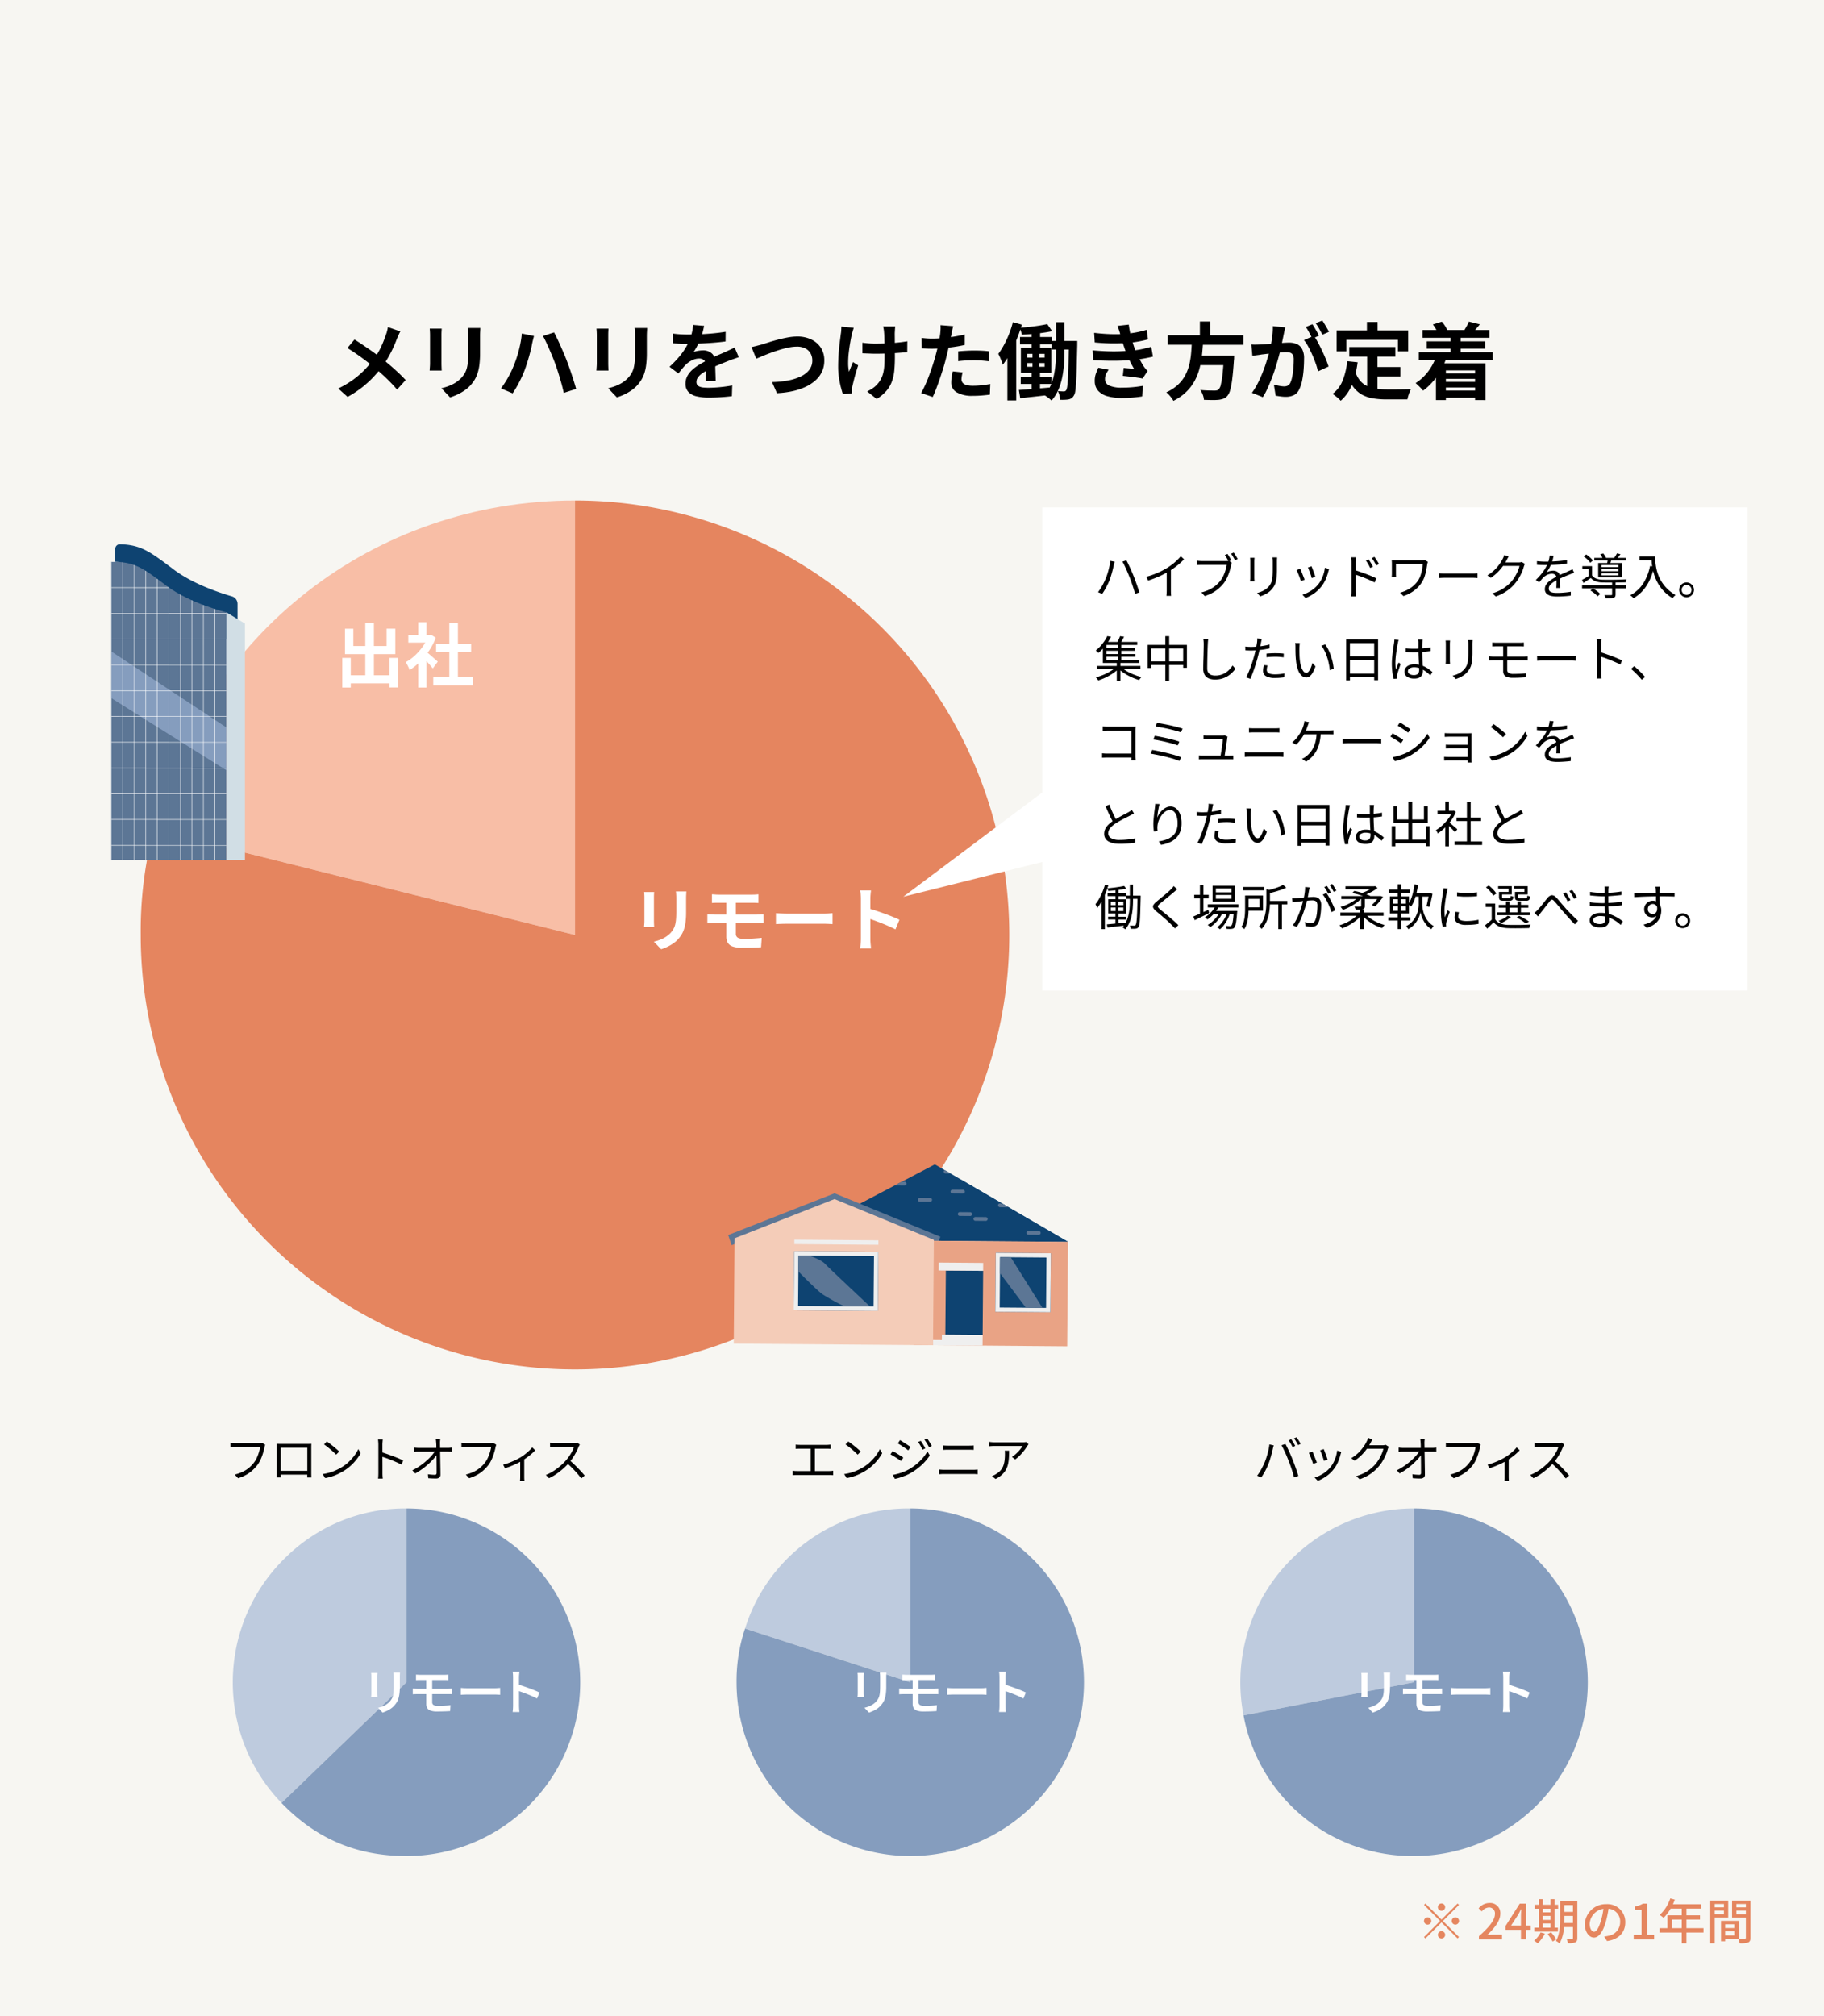 <svg xmlns="http://www.w3.org/2000/svg" viewBox="0 0 525 580"><defs><filter id="a" width="252" height="148" x="255.5" y="141.5" filterUnits="userSpaceOnUse"><feOffset dy="2"/><feGaussianBlur result="blur" stdDeviation="1.5"/><feFlood flood-opacity=".051"/><feComposite in2="blur" operator="in"/><feComposite in="SourceGraphic"/></filter></defs><path fill="#f7f6f2" d="M0 0h525v580H0Z"/><path fill="#e5865f" d="M415.96 548.69a1.058 1.058 0 0 0-1.05-1.05 1.058 1.058 0 0 0-1.05 1.05 1.058 1.058 0 0 0 1.05 1.05 1.058 1.058 0 0 0 1.05-1.05Zm-5.67-1.036-.406.406 4.62 4.62-4.634 4.634.406.406 4.634-4.634 4.62 4.62.406-.406-4.62-4.62 4.62-4.62-.406-.406-4.62 4.62Zm.63 3.976a1.058 1.058 0 0 0-1.05 1.05 1.058 1.058 0 0 0 1.05 1.05 1.058 1.058 0 0 0 1.05-1.05 1.058 1.058 0 0 0-1.05-1.05Zm7.98 2.1a1.058 1.058 0 0 0 1.05-1.05 1.058 1.058 0 0 0-1.05-1.05 1.058 1.058 0 0 0-1.05 1.05 1.058 1.058 0 0 0 1.05 1.05Zm-5.04 2.94a1.058 1.058 0 0 0 1.05 1.05 1.058 1.058 0 0 0 1.05-1.05 1.058 1.058 0 0 0-1.05-1.05 1.058 1.058 0 0 0-1.05 1.05Zm11.816 1.33h6.65v-1.372h-2.576c-.5 0-1.148.042-1.68.1 2.184-2.086 3.766-4.144 3.766-6.132a2.914 2.914 0 0 0-3.108-3.096 4.043 4.043 0 0 0-3.136 1.54l.91.9a2.8 2.8 0 0 1 2.03-1.148 1.68 1.68 0 0 1 1.75 1.89c0 1.694-1.568 3.7-4.606 6.384Zm9.268-4.018 2.03-3.108c.294-.532.574-1.064.826-1.582h.056c-.028.56-.084 1.428-.084 1.988v2.7Zm5.656 0h-1.316V547.7h-1.862l-4.1 6.454v1.078h4.452V558h1.512v-2.772h1.314Zm3.472-.574h2.184v1.2h-2.184Zm2.184-4.256v1.048h-2.184v-1.05Zm-2.184 2.072h2.184v1.162h-2.184Zm4.34 3.388h-.952v-5.46h1.008v-1.134h-1.008v-1.61h-1.2v1.61h-2.184v-1.61H442.9v1.61h-1.134v1.134h1.134v5.46h-1.3v1.134h6.818Zm-4.984 1.358a6.914 6.914 0 0 1-1.876 2.38 6.638 6.638 0 0 1 1.036.77 9.79 9.79 0 0 0 2.072-2.814Zm2.016.5a14.486 14.486 0 0 1 1.456 2.13l1.05-.63a13.367 13.367 0 0 0-1.512-2.044Zm4.8-3.206c.028-.448.028-.9.028-1.3v-.742h2.464v2.044Zm2.494-5.164v1.974h-2.464V548.1Zm1.262-1.174h-4.956v5.04c0 2-.1 4.62-1.2 6.454a4.131 4.131 0 0 1 1.036.742 11.129 11.129 0 0 0 1.288-4.718h2.576v3.108c0 .224-.084.28-.294.294-.182 0-.882.014-1.54-.014a4.467 4.467 0 0 1 .378 1.232 4.862 4.862 0 0 0 2.122-.238c.434-.2.588-.574.588-1.26Zm4.83 8.862c-.56 0-1.274-.728-1.274-2.324a4.647 4.647 0 0 1 3.944-4.284 19.209 19.209 0 0 1-.756 3.57c-.644 2.142-1.314 3.038-1.916 3.038Zm3.722 2.674c3.388-.476 5.25-2.492 5.25-5.39a5.138 5.138 0 0 0-5.446-5.236 6.025 6.025 0 0 0-6.2 5.754c0 2.31 1.26 3.864 2.632 3.864s2.534-1.582 3.374-4.41a31.73 31.73 0 0 0 .826-3.892 3.667 3.667 0 0 1 3.332 3.864 3.982 3.982 0 0 1-3.36 3.934 7.851 7.851 0 0 1-1.232.2Zm7.672-.462h5.88v-1.33h-2.016v-8.97h-1.218a6.33 6.33 0 0 1-2.24.784v1.016h1.848v7.17h-2.254Zm11.018-3.248v-2.478h2.814v2.478Zm9.072 0H485.4v-2.478h3.906v-1.218H485.4v-1.932h4.228v-1.26h-8.106c.182-.42.378-.882.546-1.316l-1.316-.35a11.327 11.327 0 0 1-3.052 4.746 10.353 10.353 0 0 1 1.134.84 12.737 12.737 0 0 0 2.016-2.66h3.206v1.932h-4.116v3.7h-2.254v1.26h6.37v3.09h1.344v-3.094h4.914Zm5.88-6.958v.966h-2.646v-.966Zm-2.646 2.926v-1.036h2.646v1.036Zm3.878.966v-4.872h-5.166v12.292h1.288v-7.42Zm2.352-.938v-1.064h2.73v1.064Zm2.73-2.954v.966h-2.73v-.966Zm-5.964 9.044v-1.162h2.842v1.162Zm2.842-3.206v1.092h-2.842v-1.092Zm4.438-6.818h-5.292v4.9h3.976v5.754c0 .238-.07.308-.322.322-.224 0-.9.014-1.582-.014v-5.124h-5.25v5.866h1.19v-.7h3.78a5.832 5.832 0 0 1 .406 1.274 7.087 7.087 0 0 0 2.436-.224c.5-.224.658-.644.658-1.386Z"/><path fill="#becbde" d="M82.268 448.034A48.965 48.965 0 0 1 117.001 434v50l-35.967 34.732a50 50 0 0 1 1.234-70.698Zm315.199-13.115a48.36 48.36 0 0 1 9.541-.919v50l-49.081 9.54a50 50 0 0 1 39.54-58.621Zm-183.021 33.63A49.216 49.216 0 0 1 262.001 434v50Z"/><path fill="#859dbe" d="m357.929 493.54 49.08-9.54v-50a50 50 0 0 1 0 100 49.42 49.42 0 0 1-49.08-40.46ZM212.001 484a47.515 47.515 0 0 1 2.447-15.451L262.001 484v-50a50 50 0 1 1-50 50ZM81.034 518.732 117.001 484v-50a50 50 0 0 1 0 100c-14.36 0-25.993-4.938-35.967-15.268Z"/><path fill="#f8bea6" d="m165.501 269.001-121.29-30.239C58.24 182.494 107.51 144 165.501 144Z"/><path fill="#e5855f" d="M165.501 269.001V144a125 125 0 1 1-125 125 115.534 115.534 0 0 1 3.711-30.24Z"/><path fill="#fff" d="M393.816 491.343a8.367 8.367 0 0 0 1.868-.665 5.179 5.179 0 0 0 1.491-1.128 4.44 4.44 0 0 0 .595-.825 3.623 3.623 0 0 0 .35-.939 7.38 7.38 0 0 0 .161-1.175q.042-.659.042-1.526v-2.535c0-.262-.006-.5-.021-.728s-.035-.429-.063-.616h1.89c-.009.187-.019.392-.028.616s-.014.466-.014.728v2.632a16.59 16.59 0 0 1-.1 2.009 8.494 8.494 0 0 1-.3 1.477 4.779 4.779 0 0 1-.5 1.113 6.4 6.4 0 0 1-.693.917 5.2 5.2 0 0 1-1.043.917 8.322 8.322 0 0 1-1.2.672 11.455 11.455 0 0 1-1.128.441Zm-145 0a8.367 8.367 0 0 0 1.869-.665 5.175 5.175 0 0 0 1.491-1.128 4.417 4.417 0 0 0 .595-.825 3.614 3.614 0 0 0 .35-.939 7.378 7.378 0 0 0 .161-1.175q.042-.659.041-1.526v-2.535c0-.262-.006-.5-.021-.728s-.035-.429-.063-.616h1.89c-.009.187-.019.392-.028.616s-.014.466-.014.728v2.632a16.736 16.736 0 0 1-.1 2.009 8.472 8.472 0 0 1-.3 1.477 4.768 4.768 0 0 1-.5 1.113 6.414 6.414 0 0 1-.693.917 5.2 5.2 0 0 1-1.043.917 8.322 8.322 0 0 1-1.2.672 11.527 11.527 0 0 1-1.128.441Zm-140 0a8.393 8.393 0 0 0 1.869-.665 5.188 5.188 0 0 0 1.49-1.128 4.427 4.427 0 0 0 .595-.825 3.58 3.58 0 0 0 .35-.939 7.268 7.268 0 0 0 .161-1.175q.042-.659.042-1.526v-2.535c0-.262-.007-.5-.021-.728s-.035-.429-.063-.616h1.889l-.028.616c-.01.224-.013.466-.013.728v2.632a16.516 16.516 0 0 1-.105 2.009 8.455 8.455 0 0 1-.3 1.477 4.809 4.809 0 0 1-.5 1.113 6.4 6.4 0 0 1-.694.917 5.192 5.192 0 0 1-1.042.917 8.278 8.278 0 0 1-1.2.672 11.543 11.543 0 0 1-1.127.441Zm323.738 1.218c.037-.261.067-.57.091-.924s.035-.671.035-.952v-8.065c0-.242-.01-.515-.028-.819a6.049 6.049 0 0 0-.1-.8h1.96c-.028.233-.057.495-.084.784s-.042.57-.042.84v2.108q.552.163 1.19.378.853.286 1.736.608t1.659.644q.777.321 1.309.588l-.714 1.736q-.587-.321-1.316-.644t-1.477-.623q-.749-.3-1.463-.553c-.33-.116-.635-.221-.92-.315v.4q.008.855.007 1.617v2.12c0 .14 0 .322.014.546s.023.455.041.693.038.451.057.637Zm-145 0c.037-.261.067-.57.091-.924s.035-.671.035-.952v-8.065c0-.242-.01-.515-.028-.819a6.046 6.046 0 0 0-.1-.8h1.959c-.027.233-.056.495-.084.784s-.042.57-.042.84v2.107q.552.163 1.191.379.853.286 1.736.608t1.659.644q.776.321 1.309.588l-.714 1.736q-.587-.321-1.316-.644t-1.477-.623q-.749-.3-1.463-.553-.494-.174-.92-.315v.4q.007.855.007 1.617v2.12c0 .14 0 .322.014.546s.023.455.042.693.038.451.056.637Zm-140 0c.038-.261.068-.57.091-.924s.035-.671.035-.952v-8.065q0-.363-.028-.819a6.006 6.006 0 0 0-.1-.8h1.96c-.028.233-.056.495-.084.784s-.042.57-.042.84v2.108q.552.163 1.19.378.854.286 1.736.608t1.659.644q.777.321 1.309.588l-.714 1.736q-.589-.321-1.317-.644t-1.477-.623q-.749-.3-1.462-.553-.494-.174-.92-.315v.4q.007.855.007 1.617v2.12c0 .14 0 .322.013.546s.023.455.042.693.037.451.056.637Zm261.333-.42a1.7 1.7 0 0 1-.938-.756 2.42 2.42 0 0 1-.259-1.148v-2.829h-2.407c-.187 0-.425.005-.715.014s-.541.023-.756.042v-1.652c.205.01.451.023.735.042s.529.028.735.028h2.407v-2.534h-1.624c-.243 0-.474 0-.693.007s-.432.012-.637.021v-1.568q.308.015.637.035c.219.014.45.021.693.021h6.719q.351 0 .665-.014t.567-.042v1.568a22.216 22.216 0 0 0-1.232-.028h-3.388v2.534h4.368c.1 0 .233 0 .392-.014s.322-.016.49-.021.309-.012.42-.021l.014 1.61q-.281-.028-.659-.029h-5.026v2.325a.892.892 0 0 0 .392.812 2.4 2.4 0 0 0 1.26.252q.952 0 1.862-.049t1.763-.147l-.112 1.694q-.476.028-1.106.057a70.136 70.136 0 0 1-2.688.055 5.327 5.327 0 0 1-1.877-.266Zm-145 0a1.7 1.7 0 0 1-.938-.756 2.422 2.422 0 0 1-.259-1.148v-2.829h-2.407c-.187 0-.425.005-.715.014s-.541.023-.756.042v-1.652c.205.01.451.023.735.042s.529.028.735.028h2.407v-2.534h-1.624q-.364 0-.693.007t-.637.021v-1.568q.308.015.637.035c.219.014.45.021.693.021h6.719c.234 0 .455 0 .665-.014s.4-.023.567-.042v1.568q-.266-.014-.56-.021t-.672-.007h-3.387v2.534h4.368c.1 0 .233 0 .392-.014s.322-.016.49-.021.308-.012.42-.021l.013 1.61q-.279-.028-.658-.029h-5.025v2.325a.893.893 0 0 0 .391.812 2.406 2.406 0 0 0 1.26.252q.952 0 1.862-.049t1.764-.147l-.112 1.694q-.476.028-1.106.057t-1.323.041q-.693.015-1.365.014a5.322 5.322 0 0 1-1.879-.266Zm-140 0a1.7 1.7 0 0 1-.938-.756 2.42 2.42 0 0 1-.259-1.148v-2.829h-2.407c-.187 0-.425.005-.714.014s-.542.023-.756.042v-1.652c.205.01.45.023.734.042s.53.028.735.028h2.407v-2.534h-1.624c-.243 0-.473 0-.693.007s-.431.012-.637.021v-1.568c.206.01.418.022.637.035s.45.021.693.021h6.72q.35 0 .665-.014t.567-.042v1.568a22.301 22.301 0 0 0-1.232-.028h-3.388v2.534h4.369c.1 0 .233 0 .391-.014s.322-.016.49-.021.308-.012.419-.021l.014 1.61a6.589 6.589 0 0 0-.658-.029h-5.026v2.325a.892.892 0 0 0 .392.812 2.4 2.4 0 0 0 1.26.252q.952 0 1.862-.049t1.764-.147l-.113 1.694q-.475.028-1.106.057t-1.323.041q-.693.015-1.364.014a5.328 5.328 0 0 1-1.879-.266Zm267.927-3.878a10.055 10.055 0 0 0 .071-1.19v-4.7q0-.181-.014-.5t-.042-.553h1.82c-.009.158-.021.322-.035.49s-.021.355-.021.56v4.719q0 .266.021.6l.035.573Zm-145 0c.019-.121.035-.3.049-.525s.021-.45.021-.665v-4.7c0-.121 0-.286-.014-.5s-.023-.394-.041-.553h1.82c-.01.158-.022.322-.035.49s-.021.355-.021.56v4.719q0 .266.021.6l.035.573Zm-140 0c.019-.121.036-.3.05-.525s.021-.45.021-.665v-4.7q0-.181-.014-.5a7.953 7.953 0 0 0-.042-.553h1.82c-.009.158-.021.322-.035.49s-.021.355-.021.56v4.719c0 .177.007.378.021.6l.035.573Zm321.449-.7q-.455-.028-.9-.029h-7.574q-.587 0-1.183.022c-.4.013-.721.031-.974.049v-1.975c.159.009.363.023.609.042s.507.03.778.034.526.007.77.007h7.574q.5 0 .917-.035c.274-.023.5-.04.678-.049v1.974Zm-145 0q-.455-.028-.9-.029h-7.574c-.392 0-.787.007-1.183.022s-.721.031-.974.049v-1.975c.159.009.362.023.609.042s.507.03.778.034.527.007.77.007h7.574q.5 0 .917-.035c.274-.023.5-.04.679-.049v1.974Zm-140 0q-.455-.028-.9-.029h-7.574q-.587 0-1.183.022c-.4.013-.721.031-.973.049v-1.975q.238.014.609.042t.777.034c.271.005.528.007.77.007h7.574q.5 0 .917-.035c.276-.023.5-.04.679-.049v1.974Zm44.936-216.643a11.825 11.825 0 0 0 2.71-.95 7.513 7.513 0 0 0 2.111-1.57 6.352 6.352 0 0 0 .84-1.16 5.151 5.151 0 0 0 .49-1.29 10.54 10.54 0 0 0 .24-1.61q.07-.9.069-2.06v-3.8c0-.4-.011-.763-.03-1.09s-.051-.63-.091-.91h3.021q-.021.42-.051.91c-.021.327-.03.689-.03 1.09v3.96a22.881 22.881 0 0 1-.151 2.8 10.992 10.992 0 0 1-.449 2.1 7.423 7.423 0 0 1-.731 1.59 9.322 9.322 0 0 1-.99 1.31 8.186 8.186 0 0 1-1.519 1.29 12.128 12.128 0 0 1-1.73.96 16.384 16.384 0 0 1-1.61.63Zm59.381 1.96q.078-.6.14-1.4c.039-.533.06-1 .06-1.4v-11.5q0-.52-.051-1.2a10.7 10.7 0 0 0-.149-1.2h3.12q-.06.52-.12 1.15t-.06 1.25v2.94q.759.216 1.64.507 1.241.41 2.5.87t2.369.91q1.111.45 1.851.83l-1.14 2.76q-.84-.44-1.86-.89t-2.07-.87q-1.05-.42-2.06-.779-.656-.234-1.23-.434v5.656a18.357 18.357 0 0 0 .1 1.839c.039.36.067.68.08.96Zm-36.771-.58a2.515 2.515 0 0 1-1.37-1.13 3.756 3.756 0 0 1-.379-1.75v-3.86h-3.261q-.42 0-1.081.03t-1.12.07v-2.62c.293.013.657.033 1.091.059s.8.04 1.11.04h3.261v-3.4h-2.181q-.56 0-1.039.01a12.61 12.61 0 0 0-.921.05v-2.5c.292.013.6.033.921.059s.666.041 1.039.041h9.62q.52 0 .98-.03c.306-.021.581-.044.819-.07v2.5l-.809-.041q-.431-.02-.99-.02h-4.7v3.4h6.041c.147 0 .34-.007.58-.021s.482-.023.729-.03.458-.016.632-.03l.02 2.56c-.267-.026-.594-.043-.98-.049s-.693-.01-.92-.01h-6.1v3.062a1.261 1.261 0 0 0 .541 1.159 3.379 3.379 0 0 0 1.74.34q1.36 0 2.66-.08t2.5-.2l-.181 2.7q-.641.041-1.55.08c-.606.027-1.251.047-1.929.06s-1.334.02-1.96.02a7.765 7.765 0 0 1-2.813-.399Zm-25.43-5.62.06-.8c.026-.346.04-.667.04-.96v-6.74c0-.187-.005-.43-.02-.731s-.032-.57-.06-.81h2.882l-.041.71c-.014.233-.02.51-.02.831v6.76c0 .253.005.546.02.879s.026.62.041.86Zm53.241-.86a23.15 23.15 0 0 0-1.32-.04h-10.741a52.908 52.908 0 0 0-3.221.1v-3.14l.921.05q.56.03 1.17.049c.406.013.784.021 1.129.021h10.741c.466 0 .907-.017 1.32-.05s.752-.057 1.02-.07v3.14ZM120.38 197.8v-6.94a16.636 16.636 0 0 1-2.481 1.921 6.2 6.2 0 0 0-.31-.77c-.14-.3-.279-.587-.419-.859a3.5 3.5 0 0 0-.41-.65 12.179 12.179 0 0 0 2.641-1.89 16.7 16.7 0 0 0 2.26-2.58q.4-.57.733-1.15h-4.873v-2.162h2.86v-3.7h2.38v3.7h.9l.421-.1 1.34.88a17.962 17.962 0 0 1-1.94 3.73q-.2.294-.407.579l.2.161q.489.41 1.05.9t1.02.9l.66.59-1.441 1.96c-.2-.254-.443-.55-.729-.89s-.591-.69-.911-1.05l-.159-.178v7.6Zm-21.86 0v-8.52h2.44v5h4.179v-6.08h-5.84v-7.3h2.4v4.96h3.441v-6.64h2.479v6.64h3.641v-4.98h2.52v7.32h-6.161v6.08h4.461v-5h2.5v8.5h-2.5v-1.16h-11.12v1.18Zm26.18-.58v-2.36h4.621v-7.34h-3.8v-2.32h3.8v-6h2.479v6h3.8v2.32h-3.8v7.34h4.28v2.36Z"/><g filter="url(#a)"><path fill="#fff" d="M300 283v-37l-40 10 40-30v-82h203v139Z"/></g><path d="M433.025 426.093c.009-.075.02-.183.029-.322s.016-.292.02-.455.008-.315.008-.454v-4.288a25.313 25.313 0 0 1-1.624.802c-.429.196-.881.385-1.352.567s-.941.344-1.407.483l-.533-1.036a15.232 15.232 0 0 0 1.87-.588q.944-.364 1.777-.77a15.573 15.573 0 0 0 1.394-.756 12.234 12.234 0 0 0 1.3-.9q.624-.5 1.154-1a8.729 8.729 0 0 0 .882-.952l.869.84a12.2 12.2 0 0 1-.987.959q-.594.525-1.294 1.043-.433.32-.883.614v4.986c0 .139 0 .292.007.454s.012.315.021.455a1.967 1.967 0 0 0 .043.322Zm-283.351 0c.011-.075.02-.183.029-.322a13.4 13.4 0 0 0 .028-.909v-4.288q-.193.105-.407.214c-.383.2-.787.392-1.218.588s-.878.385-1.351.567-.94.344-1.407.483l-.531-1.036a15.3 15.3 0 0 0 1.868-.588q.944-.364 1.777-.77a15.455 15.455 0 0 0 1.394-.756 12.312 12.312 0 0 0 1.294-.9q.624-.5 1.156-1a8.929 8.929 0 0 0 .882-.952l.867.84a12.036 12.036 0 0 1-.986.959q-.6.525-1.3 1.043-.432.32-.881.613v4.987c0 .139 0 .292.005.454s.012.315.023.455a1.99 1.99 0 0 0 .041.322Zm228.708-.98a10.786 10.786 0 0 0 1.646-.672 9.459 9.459 0 0 0 1.582-1.008 8.093 8.093 0 0 0 1.323-1.3 7.875 7.875 0 0 0 .9-1.386 9.729 9.729 0 0 0 .665-1.638 9.5 9.5 0 0 0 .365-1.763l1.205.377c-.048.14-.086.269-.121.385s-.063.222-.091.315a13.9 13.9 0 0 1-.755 2.247 9.181 9.181 0 0 1-1.232 2.051 9.741 9.741 0 0 1-2.178 2.057 11.551 11.551 0 0 1-2.387 1.274Zm11.97-.406a12.424 12.424 0 0 0 2.31-.917 11.119 11.119 0 0 0 1.834-1.2 10.881 10.881 0 0 0 1.443-1.4 10.065 10.065 0 0 0 1-1.414 12.324 12.324 0 0 0 .778-1.547 8.576 8.576 0 0 0 .462-1.407h-4.743c-.015.021-.03.041-.044.063a13.757 13.757 0 0 1-1.5 1.757 13.038 13.038 0 0 1-2 1.624l-.965-.728a10.393 10.393 0 0 0 1.624-1.162 11.85 11.85 0 0 0 1.252-1.274 12.17 12.17 0 0 0 .918-1.232 9.48 9.48 0 0 0 .6-1.064 4.295 4.295 0 0 0 .436-1.106l1.3.42c-.122.186-.237.384-.35.595s-.2.38-.265.511q-.157.285-.341.588h3.8a3.531 3.531 0 0 0 .517-.035 1.478 1.478 0 0 0 .393-.105l.938.574a1.747 1.747 0 0 0-.183.357c-.055.145-.1.273-.14.385a11.359 11.359 0 0 1-.531 1.533 14.868 14.868 0 0 1-.841 1.68 11.554 11.554 0 0 1-1.12 1.6 12.074 12.074 0 0 1-2.275 2.12 13.648 13.648 0 0 1-3.3 1.688Zm-104.846-.028a5.648 5.648 0 0 0 .629-.259 4.294 4.294 0 0 0 .631-.371 4.751 4.751 0 0 0 1.315-1.106 4.418 4.418 0 0 0 .734-1.337 7.273 7.273 0 0 0 .337-1.526 15.02 15.02 0 0 0 .091-1.673c0-.177 0-.346-.006-.5a4.776 4.776 0 0 0-.049-.518h1.26q0 1.134-.071 2.129a11.331 11.331 0 0 1-.279 1.861 6 6 0 0 1-.637 1.6 5.631 5.631 0 0 1-1.142 1.372 8.081 8.081 0 0 1-1.777 1.169Zm-28.561-.322a18.101 18.101 0 0 0 1.581-.365 14.875 14.875 0 0 0 1.61-.545 12.887 12.887 0 0 0 1.5-.715 15.8 15.8 0 0 0 2.156-1.49 14.768 14.768 0 0 0 1.793-1.743 12.1 12.1 0 0 0 1.357-1.9l.672 1.163a14.691 14.691 0 0 1-2.31 2.709 17.176 17.176 0 0 1-3.08 2.289 12.72 12.72 0 0 1-1.533.749q-.832.343-1.639.6a12.608 12.608 0 0 1-1.463.385Zm-148.135 1.059a6.8 6.8 0 0 0 .076-.8c.014-.308.021-.592.021-.854v-8.146c0-.2-.009-.434-.029-.714a6.913 6.913 0 0 0-.083-.743h1.372c-.018.206-.04.448-.063.728s-.035.523-.035.728v2.286q.59.185 1.281.423.834.288 1.7.609t1.644.651q.779.329 1.352.623l-.477 1.191q-.6-.336-1.357-.665t-1.547-.652q-.791-.321-1.526-.58-.586-.207-1.07-.355 0 .558.005 1.111.008.846.008 1.582v1.924c0 .149 0 .322.006.518s.017.394.035.595.033.381.042.539Zm298.925-.049q-.6-.022-1.113-.063l-.1-1.148q.505.084 1.042.126t.932.042a.494.494 0 0 0 .405-.14.664.664 0 0 0 .113-.42v-1.218c0-.476 0-.992-.008-1.547s-.012-1.118-.021-1.687c0-.211-.006-.42-.01-.625a13.03 13.03 0 0 1-.829 1.039 18.161 18.161 0 0 1-1.507 1.512 21.259 21.259 0 0 1-1.819 1.462 17.614 17.614 0 0 1-1.967 1.232l-.814-.91a14.879 14.879 0 0 0 2.137-1.239 21.494 21.494 0 0 0 1.883-1.47 16.6 16.6 0 0 0 1.525-1.512 10.427 10.427 0 0 0 .905-1.169h-4.614q-.351 0-.671.007t-.645.035v-1.19l.637.056c.219.019.437.028.652.028h5.092v-.336q-.007-.644-.034-1.022c-.019-.271-.037-.5-.057-.679s-.041-.348-.069-.5h1.3q-.042.281-.063.581t-.022.595c.01.252.016.59.022 1.015v.343h2.2q.281 0 .637-.035c.239-.023.422-.04.554-.049v1.175a25.668 25.668 0 0 0-1.149-.028h-2.227v.028l.029 1.68q.015.88.028 1.764l.027 1.694c.01.542.013 1.031.013 1.47a1.056 1.056 0 0 1-.321.833 1.388 1.388 0 0 1-.952.287c-.348.008-.725.001-1.121-.012Zm-283.351 0c-.4-.014-.769-.035-1.113-.063l-.1-1.148q.5.084 1.043.126t.932.042a.494.494 0 0 0 .405-.14.664.664 0 0 0 .113-.42v-1.218q0-.714-.006-1.547t-.021-1.687c0-.211-.008-.419-.011-.625a12.865 12.865 0 0 1-.83 1.039 18.448 18.448 0 0 1-1.506 1.512 21.161 21.161 0 0 1-1.82 1.462 17.449 17.449 0 0 1-1.967 1.232l-.812-.91a14.959 14.959 0 0 0 2.135-1.239 21.224 21.224 0 0 0 1.883-1.47 16.524 16.524 0 0 0 1.526-1.512 10.4 10.4 0 0 0 .9-1.169h-4.614q-.348 0-.671.007t-.645.035v-1.19l.637.056c.22.019.437.028.652.028h5.093v-.336q-.005-.644-.035-1.022c-.017-.271-.037-.5-.055-.679s-.043-.348-.071-.5h1.3q-.042.281-.063.581c-.014.2-.02.4-.02.595.008.252.016.59.02 1.015v.343h2.2q.279 0 .637-.035c.238-.023.423-.04.553-.049v1.175q-.236-.014-.567-.021c-.219 0-.413-.007-.581-.007h-2.227v.028q.016.8.028 1.68t.029 1.764q.014.882.029 1.694t.013 1.47a1.057 1.057 0 0 1-.322.833 1.383 1.383 0 0 1-.95.287q-.526.008-1.12-.012Zm325.105-1.443q-.686-.776-1.449-1.553-.608-.618-1.218-1.161-.647.694-1.394 1.357a20.469 20.469 0 0 1-1.946 1.526 13.736 13.736 0 0 1-2.128 1.211l-.9-.939a12.723 12.723 0 0 0 2.176-1.112 16.994 16.994 0 0 0 1.96-1.456 17.757 17.757 0 0 0 1.631-1.589 13.751 13.751 0 0 0 .946-1.225 13.594 13.594 0 0 0 .839-1.386 7.052 7.052 0 0 0 .539-1.281h-5.46c-.158 0-.337 0-.538.014s-.383.019-.545.029-.275.018-.329.028v-1.271a15.871 15.871 0 0 0 1.409.084h5.405a6.084 6.084 0 0 0 .623-.029 1.785 1.785 0 0 0 .426-.084l.715.546a1.931 1.931 0 0 0-.176.273 5.97 5.97 0 0 0-.175.343 15.237 15.237 0 0 1-.7 1.519q-.432.833-.965 1.645-.329.5-.68.945.452.387.924.832.61.574 1.2 1.184t1.093 1.162q.505.552.868 1l-.979.84q-.485-.669-1.171-1.447Zm-283.351 0q-.684-.776-1.449-1.553-.606-.618-1.218-1.161-.645.7-1.392 1.357a20.71 20.71 0 0 1-1.948 1.526 13.767 13.767 0 0 1-2.127 1.211l-.9-.939a12.783 12.783 0 0 0 2.175-1.112 16.847 16.847 0 0 0 1.96-1.456 17.51 17.51 0 0 0 1.631-1.589 13.571 13.571 0 0 0 .946-1.225 13.416 13.416 0 0 0 .841-1.386 7.025 7.025 0 0 0 .537-1.281h-5.458q-.238 0-.54.014c-.2.01-.382.019-.545.029s-.273.018-.329.028v-1.271a15.966 15.966 0 0 0 1.41.084h5.4a6.084 6.084 0 0 0 .623-.029 1.8 1.8 0 0 0 .427-.084l.713.546a1.8 1.8 0 0 0-.174.273c-.071.126-.129.24-.175.343a15.841 15.841 0 0 1-.7 1.519q-.435.833-.967 1.645-.329.5-.68.945.452.386.924.832.61.574 1.2 1.184t1.091 1.162q.5.552.868 1l-.979.84a17.252 17.252 0 0 0-1.164-1.447Zm251.291.329a12.111 12.111 0 0 0 2.373-.847 8.627 8.627 0 0 0 1.757-1.141 9.2 9.2 0 0 0 1.328-1.386 6.857 6.857 0 0 0 .876-1.442 12.758 12.758 0 0 0 .616-1.631 10.329 10.329 0 0 0 .342-1.491h-7.152c-.281 0-.537 0-.771.014s-.443.019-.629.029v-1.232c.13.009.275.023.434.041s.321.031.49.035.327.007.476.007h7.026c.1 0 .22 0 .35-.007a1.607 1.607 0 0 0 .392-.063l.855.546a2.342 2.342 0 0 0-.12.322 4.79 4.79 0 0 0-.092.378q-.112.56-.293 1.225c-.121.443-.269.9-.441 1.372a12.2 12.2 0 0 1-.6 1.372 8.127 8.127 0 0 1-.749 1.2 12.7 12.7 0 0 1-1.428 1.519 9.72 9.72 0 0 1-1.792 1.266 12.438 12.438 0 0 1-2.3.967Zm-283.351 0a12.048 12.048 0 0 0 2.373-.847 8.5 8.5 0 0 0 1.756-1.141 9.168 9.168 0 0 0 1.33-1.386 6.854 6.854 0 0 0 .877-1.442 12.855 12.855 0 0 0 .615-1.631 10.585 10.585 0 0 0 .344-1.491h-7.153c-.281 0-.536 0-.77.014s-.445.019-.631.029v-1.232c.131.009.275.023.434.041s.321.031.49.035.327.007.476.007h7.028c.1 0 .219 0 .35-.007a1.594 1.594 0 0 0 .391-.063l.855.546a2.569 2.569 0 0 0-.12.322 4.425 4.425 0 0 0-.09.378q-.112.56-.3 1.225t-.441 1.372a12.33 12.33 0 0 1-.6 1.372 8.286 8.286 0 0 1-.75 1.2 12.7 12.7 0 0 1-1.428 1.519 9.717 9.717 0 0 1-1.792 1.266 12.381 12.381 0 0 1-2.3.967Zm-66.5 0a12.027 12.027 0 0 0 2.372-.847 8.567 8.567 0 0 0 1.759-1.141 9.3 9.3 0 0 0 1.329-1.386 6.854 6.854 0 0 0 .875-1.442 12.758 12.758 0 0 0 .617-1.631 10.577 10.577 0 0 0 .342-1.491H67.72c-.279 0-.536 0-.77.014s-.444.019-.629.029v-1.232c.13.009.274.023.434.041s.321.031.489.035.327.007.476.007h7.028c.1 0 .22 0 .35-.007a1.621 1.621 0 0 0 .393-.063l.852.546a2.321 2.321 0 0 0-.118.322 4.79 4.79 0 0 0-.092.378q-.112.56-.292 1.225t-.442 1.372a11.882 11.882 0 0 1-.6 1.372 7.911 7.911 0 0 1-.75 1.2 12.534 12.534 0 0 1-1.427 1.519 9.752 9.752 0 0 1-1.793 1.266 12.42 12.42 0 0 1-2.3.967Zm175.394-.14a14.27 14.27 0 0 0 2.247-.5 13.89 13.89 0 0 0 1.854-.728 16.6 16.6 0 0 0 1.5-.812 12.1 12.1 0 0 0 1.988-1.547 13.969 13.969 0 0 0 1.6-1.813 11.257 11.257 0 0 0 1.092-1.792l.671 1.19a13.15 13.15 0 0 1-1.175 1.764 15.081 15.081 0 0 1-1.583 1.722 13.015 13.015 0 0 1-1.946 1.5q-.7.433-1.534.854a15.119 15.119 0 0 1-1.819.763 14.352 14.352 0 0 1-2.15.553Zm-150.11 0a14.27 14.27 0 0 0 2.247-.5 13.89 13.89 0 0 0 1.854-.728 16.6 16.6 0 0 0 1.5-.812 12.1 12.1 0 0 0 1.988-1.547 14.041 14.041 0 0 0 1.6-1.813 11.311 11.311 0 0 0 1.091-1.792l.671 1.19a13.15 13.15 0 0 1-1.175 1.764 15.081 15.081 0 0 1-1.583 1.722 12.923 12.923 0 0 1-1.946 1.5q-.7.433-1.533.854a15.077 15.077 0 0 1-1.82.763 14.352 14.352 0 0 1-2.15.553Zm268.971.476a16.443 16.443 0 0 0 1.225-1.911 19.619 19.619 0 0 0 .931-1.9q.226-.545.441-1.19t.408-1.337q.189-.693.328-1.372a11.724 11.724 0 0 0 .2-1.3l1.246.266a3.117 3.117 0 0 1-.084.329 5.218 5.218 0 0 0-.169.693q-.07.323-.2.84t-.3 1.134c-.113.411-.233.824-.365 1.239s-.27.8-.419 1.155q-.251.645-.581 1.324c-.22.452-.455.893-.708 1.323s-.508.83-.77 1.2Zm-273.41.5q0-.084.008-.343c0-.141.007-.3.011-.469h-7.646v.147l.014.413c.005.121.006.205.006.252h-1.2q0-.07.005-.273l.014-.469c.005-.177.008-.353.008-.526v-7.865c0-.2-.005-.378-.014-.545l.713.021c.195.005.373.007.533.007h7.518c.15 0 .339 0 .567-.007s.451-.012.666-.021a21.023 21.023 0 0 0-.028 1.092v7.322c0 .177 0 .355.006.532s.011.334.014.469.008.226.008.273Zm-7.629-8.211v6.307h7.658v-6.65h-7.658Zm291.238 6.636q-.258-.833-.553-1.679t-.6-1.589q-.211-.545-.463-1.148t-.533-1.211q-.279-.609-.539-1.148a9.412 9.412 0 0 0-.5-.917l1.134-.378q.211.365.47.9c.172.355.353.733.539 1.134s.368.807.545 1.218.341.8.49 1.176q.211.518.448 1.155c.157.425.315.854.468 1.288s.3.854.427 1.261.242.767.336 1.085l-1.246.406q-.161-.711-.421-1.544Zm-132.827.876a12.47 12.47 0 0 0-.545-.014h-9.253c-.188 0-.386 0-.6.014s-.422.023-.636.041v-1.273a9.122 9.122 0 0 0 1.233.084h3.947v-6.44h-3.149c-.131 0-.315.005-.554.014s-.445.023-.623.042v-1.232a9.509 9.509 0 0 0 1.177.084h7.7c.213 0 .425-.009.629-.028s.392-.038.56-.056v1.232c-.176-.019-.371-.033-.581-.042s-.413-.014-.608-.014h-3.361v6.44h4.116c.215 0 .418-.009.608-.028l.553-.056v1.273c-.181-.01-.387-.023-.611-.032Zm41.559-.287a10.33 10.33 0 0 0-.623-.022h-8.386q-.378 0-.749.022t-.721.049v-1.336c.244.009.485.023.729.041s.489.028.741.028h8.386c.215 0 .43-.006.645-.021s.424-.031.628-.049v1.344q-.304-.027-.648-.043Zm96.953-3.641c-.109-.3-.227-.618-.358-.945s-.254-.625-.371-.9-.207-.467-.273-.589l1.036-.406q.112.238.279.644c.112.27.232.567.358.888s.247.631.365.924.207.53.273.707l-1.065.392a36.91 36.91 0 0 0-.241-.706Zm-119-.553q-.383-.252-.818-.532t-.855-.526a19.84 19.84 0 0 0-.741-.413l.629-.951q.309.167.742.419t.882.532q.447.281.833.526c.257.163.459.3.61.413l-.631.979q-.268-.186-.648-.44Zm122.166-.238c-.088-.27-.189-.562-.3-.875s-.224-.6-.337-.875l-.265-.644 1.021-.35c.065.14.149.348.251.624s.212.567.329.875.221.6.316.875.163.492.21.651l-1.037.365q-.051-.23-.189-.637Zm-89.635-.518a6.368 6.368 0 0 0 .958-.679 10.677 10.677 0 0 0 .881-.84 9.622 9.622 0 0 0 .729-.868 7.61 7.61 0 0 0 .5-.749h-7.981q-.391 0-.784.022c-.261.014-.531.034-.812.063v-1.266a10.632 10.632 0 0 0 1.596.126h8.036c.094 0 .2 0 .329-.007a3.138 3.138 0 0 0 .371-.035l.281-.041.686.658c-.057.065-.12.145-.19.238s-.131.182-.189.266a10.384 10.384 0 0 1-.789 1.169 16.9 16.9 0 0 1-1.211 1.414 9.932 9.932 0 0 1-1.484 1.281Zm-45.067-1.3q-.421-.392-.923-.819t-1-.812a11.519 11.519 0 0 0-.882-.637l.8-.854q.378.252.868.623a36.779 36.779 0 0 1 1.96 1.59c.299.261.546.49.742.686l-.882.882a44.484 44.484 0 0 0-.684-.652Zm-150.11 0q-.421-.392-.923-.819t-1-.812q-.489-.385-.882-.637l.8-.854q.378.252.868.623a36.779 36.779 0 0 1 1.96 1.59c.299.261.546.49.742.686l-.881.882q-.266-.26-.685-.652Zm164.718-1.036c-.256-.177-.527-.362-.812-.553s-.564-.373-.839-.545-.516-.32-.722-.441l.631-.938c.2.112.447.258.726.441s.571.368.869.56.576.374.833.545.459.315.608.427l-.658.966q-.25-.189-.637-.455Zm18.8.287c-.248 0-.488-.007-.723-.007h-5.992c-.241 0-.48 0-.713.014s-.458.018-.672.028v-1.26a16.33 16.33 0 0 0 1.386.055h5.992c.252 0 .5 0 .735-.014s.455-.023.651-.041v1.26q-.291-.023-.661-.023Zm-14.441-.77a27.25 27.25 0 0 0-.434-.763 8.083 8.083 0 0 0-.464-.7l.771-.322c.121.158.264.369.426.63s.326.527.484.8a8.125 8.125 0 0 1 .391.742l-.8.364q-.163-.358-.372-.744Zm1.848-.707c-.15-.252-.3-.5-.455-.742s-.31-.466-.468-.671l.784-.337a6.156 6.156 0 0 1 .433.616q.238.378.49.784t.419.742l-.8.365q-.179-.368-.401-.749Zm104.512-.274q-.323-.552-.6-.959l.742-.308c.121.158.252.352.392.581s.276.46.413.693.248.448.342.644l-.755.336q-.21-.424-.532-.979Zm1.561-.588a8.08 8.08 0 0 0-.623-.931l.742-.309a6.715 6.715 0 0 1 .413.6c.146.234.287.464.428.693a6.686 6.686 0 0 1 .336.609l-.755.336c-.149-.297-.33-.631-.54-.99ZM323.65 267.186c-.093-.065-.189-.13-.287-.2s-.189-.121-.273-.168q.215-.252.4-.516-1.094.135-2.18.264-1.428.167-2.548.294l-.169-.9q.714-.07 1.618-.154l.833-.078v-1.182h-2.1v-.812h2.1v-.91h-2.057v-4.1h2.072v-.9h-2.254v-.812h2.254v-.863l-.287.03q-.93.092-1.785.148a2.607 2.607 0 0 0-.106-.371 4.528 4.528 0 0 0-.147-.372q.826-.084 1.722-.189t1.716-.238q.818-.134 1.407-.259l.574.756c-.457.113-.981.212-1.568.3q-.306.046-.616.086v.97h2.239v.658h1v-3.172h.91v3.192h2.2v.5q-.055 2.254-.106 3.794t-.112 2.513a12.658 12.658 0 0 1-.161 1.484 2.034 2.034 0 0 1-.252.734 1.075 1.075 0 0 1-.356.357 1.205 1.205 0 0 1-.47.133q-.251.028-.629.035t-.784-.022a2.967 2.967 0 0 0-.077-.475 1.742 1.742 0 0 0-.175-.463q.405.028.749.035c.229 0 .4.007.511.007a.483.483 0 0 0 .238-.028.418.418 0 0 0 .182-.182 1.927 1.927 0 0 0 .2-.652q.082-.483.147-1.427t.105-2.443q.035-1.256.069-2.982h-1.277v.419q0 1.008-.078 2.108a16.886 16.886 0 0 1-.3 2.2 10.787 10.787 0 0 1-.672 2.135 7.678 7.678 0 0 1-1.19 1.918 1.164 1.164 0 0 0-.229-.192Zm-1.694-1.537.176-.016 1.884-.182c.075-.145.145-.292.209-.442a10.394 10.394 0 0 0 .637-2 14.275 14.275 0 0 0 .281-2.044q.063-1.015.063-1.939v-.41h-1.05v-.77h-2.184v.9h2.141v4.1h-2.156v.91h2.2v.812h-2.2Zm-.069-3.531h1.455v-1.021h-1.455Zm-2.157 0h1.386v-1.021h-1.386Zm2.157-1.679h1.455v-1.008h-1.455Zm-2.157 0h1.386v-1.008h-1.386Zm31.018 6.608a2.939 2.939 0 0 0-.427-.28 5.976 5.976 0 0 0 1.254-1.176 9.289 9.289 0 0 0 1.05-1.61 10.868 10.868 0 0 0 .468-1.036h-1.357a10.321 10.321 0 0 1-.8 1.281 10.854 10.854 0 0 1-1.254 1.436 9.484 9.484 0 0 1-1.372 1.106 2.83 2.83 0 0 0-.316-.35 2.457 2.457 0 0 0-.384-.308 7.44 7.44 0 0 0 1.372-.995 9.873 9.873 0 0 0 1.254-1.358 8.473 8.473 0 0 0 .551-.812h-1.437a10.331 10.331 0 0 1-1.823 1.61 2.413 2.413 0 0 0-.2-.21q-.134-.127-.273-.252a1.2 1.2 0 0 0-.252-.183 8.72 8.72 0 0 0 1.8-1.47 7.047 7.047 0 0 0 1-1.344h-1.962v-.91h8.819v.91h-5.809a8.582 8.582 0 0 1-.6.98h6.06s0 .053-.006.16-.012.194-.022.259q-.112 1.457-.23 2.353a9.749 9.749 0 0 1-.26 1.372 1.718 1.718 0 0 1-.336.686.881.881 0 0 1-.363.266 1.594 1.594 0 0 1-.448.084 4.988 4.988 0 0 1-.6.028q-.371 0-.79-.028a1.591 1.591 0 0 0-.071-.441 2.146 2.146 0 0 0-.167-.427 11.2 11.2 0 0 0 1.189.07.958.958 0 0 0 .247-.028.31.31 0 0 0 .175-.126 1.273 1.273 0 0 0 .274-.573 9.651 9.651 0 0 0 .223-1.282q.076-.617.141-1.5h-1.1a10.429 10.429 0 0 1-.62 1.484 11.594 11.594 0 0 1-1.037 1.68 6.5 6.5 0 0 1-1.2 1.26 2.8 2.8 0 0 0-.361-.318Zm59.872-.882a7.745 7.745 0 0 1-.931-1.386 8.527 8.527 0 0 1-.575-1.351 6.526 6.526 0 0 1-.259-1.057 5.44 5.44 0 0 1-.273 1.064 7.61 7.61 0 0 1-1.679 2.716 6.341 6.341 0 0 1-1.547 1.176 2.245 2.245 0 0 0-.168-.273c-.075-.108-.152-.212-.23-.315s-.151-.192-.218-.266a6.364 6.364 0 0 0 1.58-1.157 6.576 6.576 0 0 0 1.036-1.379 7.836 7.836 0 0 0 .91-2.66 7.1 7.1 0 0 0 .077-.9v-2.408h-.909q-.177.585-.386 1.12a9.22 9.22 0 0 1-.889 1.736 3.16 3.16 0 0 0-.26-.2l-.328-.231-.029-.02v2.449h-2.281v1.093h2.7v.939h-2.7v2.45h-.981v-2.45h-2.7v-.939h2.7v-1.09h-2.225v-4.9h2.225v-1.05h-2.506v-.938h2.506v-1.512h1v1.512h2.49v.938h-2.49v1.05h2.267v1.89a7.726 7.726 0 0 0 .595-1.208 14.042 14.042 0 0 0 .6-1.981 21.672 21.672 0 0 0 .384-2.205l1.022.154q-.169 1.231-.44 2.38l-.013.056h3.758l.167-.041.7.2a53.084 53.084 0 0 1-.594 2.674c-.107.42-.218.788-.329 1.106l-.839-.239a10.359 10.359 0 0 0 .265-1.036q.126-.6.259-1.253l.089-.455h-1.789v2.408a6.912 6.912 0 0 0 .076.889 8.708 8.708 0 0 0 .275 1.231 7.928 7.928 0 0 0 .56 1.4 6.58 6.58 0 0 0 .938 1.379 5.582 5.582 0 0 0 1.413 1.148 7.454 7.454 0 0 0-.462.616 4.213 4.213 0 0 0-.182.294 5.382 5.382 0 0 1-1.38-1.161Zm-7.448-4.13h1.484v-1.3h-1.484Zm-2.269 0h1.457v-1.3h-1.457Zm2.269-2.044h1.484v-1.274h-1.484Zm-2.269 0h1.457v-1.274h-1.457Zm-43.008 7.119c-.1-.079-.208-.158-.314-.238a1.947 1.947 0 0 0-.273-.175 5.575 5.575 0 0 0 .713-1.694 10.975 10.975 0 0 0 .287-1.855q.064-.931.063-1.743v-3.759h5.166v4.37h-4.166q-.012.41-.04.854a15.575 15.575 0 0 1-.184 1.561 11.321 11.321 0 0 1-.37 1.54 5.227 5.227 0 0 1-.658 1.365 1.136 1.136 0 0 0-.224-.22Zm1.485-6.055h3.135v-2.439h-3.135Zm-42.322 6.272v-7.951a13.661 13.661 0 0 1-1.246 1.855 1.705 1.705 0 0 0-.12-.322 8.384 8.384 0 0 0-.2-.406 2.11 2.11 0 0 0-.2-.337 11.057 11.057 0 0 0 1.084-1.609 18.858 18.858 0 0 0 .944-1.941 17.061 17.061 0 0 0 .728-2.092l.953.252q-.366 1.189-.861 2.372l-.134.311v9.875Zm74.408-.014v-3.553a9.561 9.561 0 0 1-1.175 1.09 14.863 14.863 0 0 1-1.968 1.309 12.457 12.457 0 0 1-2.078.931 1.962 1.962 0 0 0-.2-.286 17.319 17.319 0 0 1-.258-.322 1.5 1.5 0 0 0-.252-.259 13.743 13.743 0 0 0 2.057-.812 13.185 13.185 0 0 0 1.932-1.148 8.437 8.437 0 0 0 .946-.784h-4.669v-.924h5.669v-.861h-.013q-.52.02-1.26.021a2.255 2.255 0 0 0-.14-.441q-.1-.231-.2-.427c.263.009.5.016.728.021s.421 0 .589 0 .284-.007.35-.007a.374.374 0 0 0 .21-.063.185.185 0 0 0 .057-.147v-1.974h-.139a7.911 7.911 0 0 1-.827.749 14.35 14.35 0 0 1-1.357.945 15.694 15.694 0 0 1-1.478.8 12.258 12.258 0 0 1-1.476.595 11.566 11.566 0 0 0-.315-.427 3.226 3.226 0 0 0-.358-.4 13.073 13.073 0 0 0 1.946-.722 13.412 13.412 0 0 0 1.856-1.029q.379-.254.7-.518h-4.278v-.854h6.268q-.714-.259-1.489-.483a13.663 13.663 0 0 0-1.645-.371l.589-.63q.771.14 1.616.371c.229.062.452.127.672.193q.5-.18 1.03-.41a11.528 11.528 0 0 0 1.243-.63h-7.08v-.854h8.3l.224-.069.7.56a12.714 12.714 0 0 1-1.226.826 13.287 13.287 0 0 1-1.42.734c-.192.085-.382.165-.573.242.413.151.771.3 1.076.437l-.073.084h2.818l.21-.042.8.281q-.547.741-1.156 1.47a11.217 11.217 0 0 1-1.183 1.232l-.938-.364a9.893 9.893 0 0 0 .714-.7 16.366 16.366 0 0 0 .86-1.008h-3.56v1.987a1.249 1.249 0 0 1-.113.6.755.755 0 0 1-.434.309 2.552 2.552 0 0 1-.311.069h.548v.91h5.7v.924h-4.73a8 8 0 0 0 .971.791 12.138 12.138 0 0 0 1.946 1.106 12.325 12.325 0 0 0 2.106.749c-.075.075-.157.166-.252.273s-.178.215-.258.322-.147.208-.2.3a13.6 13.6 0 0 1-4.116-2.156 9.43 9.43 0 0 1-1.163-1.056v3.503Zm-23.534 0v-7.1h-2.419q-.019.564-.072 1.183a14.074 14.074 0 0 1-.329 2.023 10.1 10.1 0 0 1-.721 2.029 7.116 7.116 0 0 1-1.274 1.834 1.315 1.315 0 0 0-.2-.266 2.772 2.772 0 0 0-.293-.266 1.441 1.441 0 0 0-.287-.182 6.641 6.641 0 0 0 1.168-1.666 8.426 8.426 0 0 0 .637-1.813 12.938 12.938 0 0 0 .281-1.833q.069-.9.069-1.715v-3.715l.841.215q.531-.142 1.069-.3.861-.252 1.625-.546a9.64 9.64 0 0 0 1.281-.588l.923.784a13.835 13.835 0 0 1-1.552.637q-.869.3-1.793.56-.69.193-1.358.352v2.276h5v1.008h-1.555v7.1Zm59.542-1.12q.448-.35.981-.8c.313-.265.611-.527.9-.792v-3.659h-1.722v-.98h2.715v4.536a3.005 3.005 0 0 0 1.421 1.162 6.374 6.374 0 0 0 2.149.434q.6.014 1.457.021t1.8 0a59.602 59.602 0 0 0 3.34-.118c-.037.075-.08.173-.126.294a3.794 3.794 0 0 0-.12.371 4.72 4.72 0 0 0-.076.343q-.6.028-1.421.042t-1.709.021q-.888.007-1.708 0c-.545 0-1.015-.016-1.407-.035a7.175 7.175 0 0 1-2.38-.448 3.877 3.877 0 0 1-1.638-1.231q-.448.447-.924.91t-.979.938Zm-90.271-.113q-.365-.378-.911-.882t-1.169-1.049q-.624-.547-1.231-1.057t-1.1-.917a2.973 2.973 0 0 1-.855-.986.887.887 0 0 1 .071-.847 3.923 3.923 0 0 1 .881-.939q.391-.335.945-.784t1.156-.945q.6-.5 1.14-.966t.889-.833c.14-.14.287-.3.442-.475a4.142 4.142 0 0 0 .355-.463l1.037.924q-.224.167-.5.413a9.666 9.666 0 0 1-.464.385q-.363.321-.882.749t-1.091.9q-.575.47-1.107.9c-.354.284-.663.539-.924.763a2.929 2.929 0 0 0-.56.595.42.42 0 0 0 .008.469 3.239 3.239 0 0 0 .594.63q.393.308.9.721c.337.275.695.571 1.071.889s.763.644 1.156.98.769.667 1.133.994.691.64.981.938l-1 .924q-.432-.504-.964-1.023Zm146.041.672a2.227 2.227 0 0 1-.771-.777 2.141 2.141 0 0 1 0-2.142 2.155 2.155 0 0 1 .778-.77 2.076 2.076 0 0 1 1.065-.287 2.042 2.042 0 0 1 1.076.287 2.264 2.264 0 0 1 .771.77 2.1 2.1 0 0 1 0 2.142 2.323 2.323 0 0 1-.771.777 2.106 2.106 0 0 1-2.147 0Zm.371-3.066a1.537 1.537 0 0 0-.519.518 1.332 1.332 0 0 0-.2.7 1.393 1.393 0 0 0 .2.721 1.444 1.444 0 0 0 .519.518 1.356 1.356 0 0 0 .7.189 1.406 1.406 0 0 0 1.427-1.427 1.359 1.359 0 0 0-.189-.7 1.477 1.477 0 0 0-.509-.518 1.378 1.378 0 0 0-.728-.2 1.32 1.32 0 0 0-.696.207Zm-10.571 2.338a8.919 8.919 0 0 0 1.708-.574 4.528 4.528 0 0 0 1.273-.853 3.438 3.438 0 0 0 .736-1.048c-.032.023-.065.047-.1.068a2.05 2.05 0 0 1-1.128.308 2.534 2.534 0 0 1-.847-.147 2.154 2.154 0 0 1-.741-.448 2.108 2.108 0 0 1-.518-.743 2.5 2.5 0 0 1-.19-1 2.327 2.327 0 0 1 .337-1.246 2.468 2.468 0 0 1 .9-.868 2.442 2.442 0 0 1 1.225-.322 2.7 2.7 0 0 1 .937.151v-1.416c-.212 0-.428.007-.646.012-.658.014-1.319.031-1.981.049s-1.305.044-1.925.077-1.193.067-1.716.105l-.028-1.078q.575 0 1.3-.021c.485-.014 1-.031 1.547-.049s1.1-.032 1.659-.041l1.618-.028h.153c0-.085 0-.169-.006-.249-.009-.29-.02-.514-.029-.672-.008-.186-.022-.366-.042-.539s-.032-.287-.041-.343h1.273c0 .047-.008.13-.021.252s-.023.24-.027.357a2.582 2.582 0 0 1-.022.273q-.014.266-.014.728v.182h2.654c.367 0 .694 0 .978.007s.511.007.68.007l-.014 1.036c-.392-.019-.916-.035-1.576-.049s-1.5-.021-2.525-.021h-.2c0 .313 0 .631.007.952 0 .374.008.723.013 1.049v.325a2.8 2.8 0 0 1 .172.327 3.573 3.573 0 0 1 .279 1.449 5.241 5.241 0 0 1-.2 1.427 4.575 4.575 0 0 1-.672 1.4 4.927 4.927 0 0 1-1.274 1.225 7.168 7.168 0 0 1-2.036.917Zm1.975-5.761a1.373 1.373 0 0 0-.525.511 1.509 1.509 0 0 0-.2.8 1.27 1.27 0 0 0 .427 1.021 1.492 1.492 0 0 0 1 .365 1.15 1.15 0 0 0 .741-.246 1.359 1.359 0 0 0 .442-.742 2.845 2.845 0 0 0 .048-1.028 1.24 1.24 0 0 0-.266-.436 1.312 1.312 0 0 0-.979-.419 1.413 1.413 0 0 0-.687.182Zm-16.674 6.048a1.854 1.854 0 0 1-.413-2.653 2.534 2.534 0 0 1 1.113-.749 4.949 4.949 0 0 1 1.736-.273 8.531 8.531 0 0 1 1.181.079l-.02-.52c-.018-.478-.033-.939-.048-1.385q-.386.007-.791.006c-.319 0-.684-.01-1.1-.029s-.835-.041-1.259-.069-.806-.061-1.142-.1l-.014-1.05c.252.038.533.075.841.113s.625.065.952.084.638.035.939.049.563.022.8.022q.382 0 .756-.007v-1.956c-.205 0-.41.006-.616.006-.326 0-.715-.014-1.161-.042s-.889-.06-1.323-.1-.8-.069-1.1-.1l-.014-1.036c.233.038.5.075.812.113s.632.072.973.1.667.057.979.07.586.022.819.022c.211 0 .422 0 .635-.006v-.176q.007-.447.007-.812c0-.112-.005-.257-.014-.434a2.674 2.674 0 0 0-.042-.406h1.191a8.952 8.952 0 0 0-.084.938q0 .211-.008.63v.228q.516-.023 1.039-.059 1.393-.1 2.751-.322l-.014 1.021q-.771.085-1.679.168t-1.87.14l-.229.013v1.962l.175-.008q.96-.049 1.889-.139t1.841-.231l-.014 1.05q-.7.1-1.391.161t-1.386.1c-.361.022-.725.04-1.1.052 0 .1.006.207.011.312q.027.77.069 1.5l.02.351a9.765 9.765 0 0 1 1.6.6 11.328 11.328 0 0 1 1.441.819q.632.427 1.036.763l-.644.994a10.678 10.678 0 0 0-1.1-.9 10.818 10.818 0 0 0-1.357-.826 7.818 7.818 0 0 0-.929-.4c.017.367.025.66.025.879a2.031 2.031 0 0 1-.23.938 1.759 1.759 0 0 1-.771.735 3.138 3.138 0 0 1-1.462.286 4.206 4.206 0 0 1-2.305-.511Zm.763-2.415a.972.972 0 0 0-.525.826.915.915 0 0 0 .2.567 1.327 1.327 0 0 0 .629.412 3.392 3.392 0 0 0 1.121.155 2.468 2.468 0 0 0 .741-.105 1.054 1.054 0 0 0 .539-.371 1.2 1.2 0 0 0 .2-.743q0-.373-.019-.951a7.036 7.036 0 0 0-1.354-.127 2.862 2.862 0 0 0-1.531.346Zm-87 2.324a10.652 10.652 0 0 0 .9-1.428 18.283 18.283 0 0 0 .77-1.659q.351-.861.631-1.7t.482-1.561q.1-.34.171-.635c-.308.031-.6.062-.871.1q-.582.07-.9.1c-.169.018-.376.044-.625.077s-.46.063-.635.091l-.126-1.2c.224.01.433.014.628.014s.408 0 .632-.014c.2-.009.473-.025.8-.049s.688-.051 1.071-.084l.257-.023q.138-.647.233-1.343a12.407 12.407 0 0 0 .127-1.708l1.288.126q-.028.2-.069.413c-.028.145-.057.287-.086.427q-.055.238-.126.671a34.81 34.81 0 0 1-.237 1.317q.437-.038.812-.065.478-.034.757-.034a3.067 3.067 0 0 1 1.14.2 1.7 1.7 0 0 1 .826.714 2.809 2.809 0 0 1 .316 1.463q0 .826-.084 1.785a16.551 16.551 0 0 1-.26 1.821 5.892 5.892 0 0 1-.469 1.449 1.754 1.754 0 0 1-.841.931 2.927 2.927 0 0 1-1.2.231 6.364 6.364 0 0 1-.861-.063q-.456-.063-.792-.133l-.181-1.176a4.949 4.949 0 0 0 .615.161c.215.042.421.075.616.1a4.2 4.2 0 0 0 .476.035 1.744 1.744 0 0 0 .7-.133 1.148 1.148 0 0 0 .531-.595 5.319 5.319 0 0 0 .371-1.19 12.642 12.642 0 0 0 .218-1.526q.069-.811.069-1.568a2.023 2.023 0 0 0-.181-.966.91.91 0 0 0-.517-.435 2.523 2.523 0 0 0-.786-.112c-.232 0-.55.016-.95.049l-.556.047q-.108.406-.236.878a35.235 35.235 0 0 1-1.084 3.323 24.233 24.233 0 0 1-.742 1.729 16.528 16.528 0 0 1-.882 1.624Zm42.784-1.477a19.719 19.719 0 0 1-.155-2.583q0-.77.069-1.575t.183-1.568q.112-.763.218-1.4t.161-1.071c.027-.168.05-.338.069-.511a4.7 4.7 0 0 0 .029-.482l1.246.112c-.02.075-.044.17-.077.287l-.1.35a5.222 5.222 0 0 0-.077.3c-.046.262-.1.563-.168.9s-.127.7-.188 1.092-.117.779-.168 1.176-.093.781-.127 1.155-.049.719-.049 1.036q0 .518.035.98c.024.308.054.635.091.98l.267-.686c.092-.243.189-.483.287-.721s.184-.451.258-.637l.588.448q-.181.5-.392 1.105c-.139.4-.264.787-.371 1.156s-.184.661-.231.875c-.018.1-.036.215-.056.336a1.161 1.161 0 0 0-.014.294c.01.075.017.157.023.245s.012.171.021.245l-1.008.07a13.941 13.941 0 0 1-.366-1.9Zm4.612.791a1.768 1.768 0 0 1-.818-1.54 4.793 4.793 0 0 1 .063-.75c.042-.266.1-.567.176-.9l1.007.1q-.1.378-.155.686a3.4 3.4 0 0 0-.055.6 1.133 1.133 0 0 0 .1.469 1 1 0 0 0 .364.406 2.139 2.139 0 0 0 .721.28 5.445 5.445 0 0 0 1.176.105 16.759 16.759 0 0 0 1.792-.091 15.944 15.944 0 0 0 1.681-.273l.028 1.175a12.8 12.8 0 0 1-1.533.217q-.876.078-1.968.077a4.661 4.661 0 0 1-2.581-.552Zm32.684-.721q-.574-.624-1.134-1.254t-1.036-1.175q-.462-.518-.945-1.1c-.321-.388-.631-.756-.924-1.106s-.548-.642-.763-.875a1.475 1.475 0 0 0-.51-.42.434.434 0 0 0-.407.035 1.811 1.811 0 0 0-.426.427c-.169.205-.359.445-.574.721l-.673.861-.685.875c-.225.285-.425.535-.6.749q-.211.281-.434.589c-.149.205-.281.382-.392.532l-1.021-1.064a5.33 5.33 0 0 0 .5-.413q.232-.217.511-.511t.623-.693q.344-.413.715-.882c.247-.312.493-.623.734-.931s.468-.584.672-.826a1.955 1.955 0 0 1 1.2-.791 1.667 1.667 0 0 1 1.281.637q.419.433.9 1c.317.378.643.759.973 1.141s.643.737.931 1.064q.323.35.729.784t.867.9q.464.47.947.945t.958.9l-.9 1.008q-.546-.495-1.119-1.118Zm-14.238-.022a13.785 13.785 0 0 0-1.427-.825l.755-.463q.5.239 1.037.532t1 .595c.313.2.581.39.8.567l-1.036.448a9.737 9.737 0 0 0-1.131-.845Zm-6.076.6c-.093-.084-.189-.167-.287-.252a2.2 2.2 0 0 0-.258-.2 13.564 13.564 0 0 0 1.435-.664 5.883 5.883 0 0 0 1.183-.805l.939.322a9.382 9.382 0 0 1-1.317.994 12.528 12.528 0 0 1-1.47.813 2.758 2.758 0 0 1-.227-.197Zm-88.4-1.694q.533-.224 1.232-.532.325-.143.671-.3v-4.406h-1.638v-1.008h1.638v-2.911h1v2.911h1.512v1.008h-1.512v3.956q.713-.324 1.427-.637l.224.924-2.17 1.071-1.974.973Zm87.472-.378v-.826h2.52v-1.33h-2.072v-.812h2.072v-1.021h.994v1.021h2.3v-1.021h1.008v1.021h2.127v.812h-2.127v1.33h2.561v.826Zm3.514-.826h2.3v-1.33h-2.3Zm-51.653-1.3a20.479 20.479 0 0 0-1.33-2.738 6.366 6.366 0 0 0-.749-1.057l1.021-.462a8.566 8.566 0 0 1 .707 1.064q.371.644.729 1.358t.657 1.386q.3.672.47 1.162l-1.078.518a12.78 12.78 0 0 0-.426-1.221Zm-33.8-1.793v-4.549h6.44v4.549Zm.952-.8h4.507v-1.094h-4.507Zm0-1.862h4.507v-1.106h-4.507Zm100.849 1.834q-.217-.406-.455-.791t-.463-.693l.8-.35c.122.168.264.385.427.651s.329.542.5.826a8.634 8.634 0 0 1 .407.763l-.826.364c-.119-.226-.247-.487-.391-.757Zm-11.872.573h-1.533a2.837 2.837 0 0 1-.813-.091.657.657 0 0 1-.413-.321 1.493 1.493 0 0 1-.118-.665v-1.456h2.715v-.91h-2.982v-.728h3.906v2.38h-2.744v.715c0 .139.031.23.1.273a.985.985 0 0 0 .447.063h1.667c.176 0 .291-.044.342-.133a1.8 1.8 0 0 0 .119-.623 1.218 1.218 0 0 0 .358.175q.231.078.413.133a1.53 1.53 0 0 1-.3.945 1.106 1.106 0 0 1-.806.245Zm-4.747 0h-1.421a2.752 2.752 0 0 1-.8-.091.623.623 0 0 1-.4-.321 1.531 1.531 0 0 1-.112-.652v-1.47h2.758v-.91h-3v-.728h3.906v2.38h-2.773v.728a.3.3 0 0 0 .092.259.883.883 0 0 0 .426.063h1.526q.253 0 .329-.119a1.481 1.481 0 0 0 .1-.581 1.109 1.109 0 0 0 .358.168c.152.047.3.088.427.126a1.541 1.541 0 0 1-.309.91 1.079 1.079 0 0 1-.784.238Zm18.459-1.3c-.149-.262-.3-.518-.462-.77s-.317-.481-.475-.686l.784-.364a6.809 6.809 0 0 1 .448.636l.511.813a6.76 6.76 0 0 1 .412.749l-.8.391q-.195-.366-.419-.757Zm-31.934.1q-.755-.034-1.329-.091v-1.12c.383.056.827.1 1.337.133s1.036.047 1.581.041 1.068-.023 1.568-.056.922-.076 1.266-.133v1.134q-.558.057-1.309.091t-1.553.035c-.537.017-1.055.005-1.562-.018Zm8.555-1.036q-.338-.427-.743-.854a8.17 8.17 0 0 0-.826-.762l.812-.532a9.555 9.555 0 0 1 .847.734 11.123 11.123 0 0 1 .778.826 4.575 4.575 0 0 1 .545.777l-.881.589a6.215 6.215 0 0 0-.533-.762Zm-47.292-.384q-.2-.351-.405-.7a7.24 7.24 0 0 0-.408-.616l.756-.308a5.7 5.7 0 0 1 .386.581c.135.229.274.462.413.7s.256.451.35.637l-.771.337q-.125-.266-.322-.615Zm1.357-.945a10.626 10.626 0 0 0-.615-.932l.741-.322c.122.177.258.383.408.617s.293.464.434.693a6.9 6.9 0 0 1 .336.608l-.757.337q-.226-.446-.548-.985Zm-25.479.581v-.966h6.047v.966Zm58.127-12.656v-5.462c-.049.048-.1.1-.147.142a14.753 14.753 0 0 1-1.994 1.61 2.625 2.625 0 0 0-.155-.337 8.734 8.734 0 0 0-.2-.35 2.141 2.141 0 0 0-.189-.265 11.125 11.125 0 0 0 1.877-1.407 13.161 13.161 0 0 0 1.687-1.876 9.318 9.318 0 0 0 .833-1.337h-3.92v-.967h2.212v-2.632h1.05v2.632h1.218l.2-.041.588.391a11.636 11.636 0 0 1-1.359 2.457q-.228.317-.468.619c.076.062.163.133.258.214.234.2.485.408.757.636s.517.441.741.637.384.341.476.434l-.643.854q-.182-.224-.5-.56t-.692-.7l-.568-.546v5.865Zm-15.4 0v-5.81h1.05v3.893h3.751v-4.8h-4.269v-4.829h1.05v3.821h3.218v-5.081h1.093v5.081h3.375v-3.821h1.091v4.829h-4.466v4.8h3.949v-3.893h1.076v5.783h-1.08v-.854h-8.793v.882Zm-27.118-.154v-11.758h9.184v11.7h-1.12v-.84h-6.985v.91Zm1.079-1.96h6.985v-3.934h-6.985Zm0-4.97h6.985v-3.794h-6.985Zm44.128 6.678v-1.022h3.555v-5.851h-3v-1.01h3v-4.466h1.079v4.466h2.982v1.008h-2.982v5.866h3.29v1.026Zm-85.148-1.022a11.606 11.606 0 0 0 2.121-.511 5.751 5.751 0 0 0 1.728-.938 3.993 3.993 0 0 0 1.155-1.519 5.467 5.467 0 0 0 .413-2.239 7.032 7.032 0 0 0-.251-1.967 3.114 3.114 0 0 0-.742-1.351 1.673 1.673 0 0 0-1.231-.49 2.165 2.165 0 0 0-1.26.42 4.788 4.788 0 0 0-1.1 1.085 6.332 6.332 0 0 0-.805 1.427 5.377 5.377 0 0 0-.377 1.449 5.123 5.123 0 0 0-.049.8 8.049 8.049 0 0 0 .076.924l-1.077.084q-.055-.392-.105-.966t-.05-1.26q0-.49.05-1.1c.033-.407.069-.817.112-1.232s.089-.814.14-1.2.1-.715.132-.994c.029-.214.051-.422.071-.623s.032-.394.042-.581l1.233.042c-.075.262-.148.563-.218.9s-.135.7-.2 1.065-.112.721-.155 1.057-.072.626-.092.868a7.075 7.075 0 0 1 .589-1.093 5.532 5.532 0 0 1 .869-1.029 4.607 4.607 0 0 1 1.1-.763 2.782 2.782 0 0 1 1.252-.294 2.546 2.546 0 0 1 1.659.589 3.816 3.816 0 0 1 1.128 1.666 7.238 7.238 0 0 1 .405 2.548 6.7 6.7 0 0 1-.434 2.527 5.087 5.087 0 0 1-1.217 1.813 6.236 6.236 0 0 1-1.87 1.2 10.711 10.711 0 0 1-2.386.686Zm53.248-1.057a18.021 18.021 0 0 1-.16-2.542q0-.783.077-1.631c.05-.564.112-1.118.182-1.659s.14-1.039.21-1.491.129-.824.175-1.112c.02-.159.037-.327.057-.5a4.9 4.9 0 0 0 .027-.491l1.233.1c-.028.075-.059.17-.091.287s-.06.236-.084.357l-.063.308c-.058.261-.115.572-.176.931s-.123.747-.189 1.162-.123.836-.175 1.26-.092.833-.119 1.225-.042.747-.042 1.065q0 .5.034.966t.106.98q.112-.323.25-.686c.094-.243.189-.486.287-.728l.26-.644.574.448q-.167.477-.372 1.071t-.377 1.134a8.459 8.459 0 0 0-.247.889c-.017.094-.034.2-.049.322a1.393 1.393 0 0 0-.006.308 3.543 3.543 0 0 0 .028.49l-.981.07a15.151 15.151 0 0 1-.369-1.873Zm-42.118 1.449a12.259 12.259 0 0 0 .651-1.31q.328-.763.643-1.631t.589-1.729c.181-.574.338-1.1.468-1.589q.142-.489.266-1.036c.036-.158.072-.314.106-.469q-.7.049-1.3.049c-.308 0-.591-.007-.853-.022s-.518-.025-.77-.035l-.041-1.092a14.74 14.74 0 0 0 1.678.098q.706 0 1.509-.063a28.735 28.735 0 0 0 .212-1.221c.028-.186.047-.4.057-.617a3.558 3.558 0 0 0-.013-.545l1.343.112c-.046.159-.094.35-.14.574l-.112.546q-.086.452-.2 1.038c.29-.037.582-.08.878-.128q.935-.154 1.805-.378v1.106q-.869.2-1.82.336-.549.081-1.085.14c-.031.147-.064.3-.1.447q-.161.729-.357 1.428-.181.742-.447 1.617t-.56 1.757q-.3.882-.6 1.666t-.574 1.372Zm46.332-.182a1.705 1.705 0 0 1-.75-1.471 1.805 1.805 0 0 1 .345-1.071 2.287 2.287 0 0 1 .978-.763 3.883 3.883 0 0 1 1.562-.28 6.565 6.565 0 0 1 1.31.124q-.022-.459-.05-.971-.042-.763-.069-1.561-.02-.56-.026-1.072-.672.027-1.345.036-.6 0-1.17-.028a66.514 66.514 0 0 1-1.183-.07v-1.05q.6.057 1.177.084t1.2.029c.439 0 .878-.01 1.315-.028v-1.736c0-.121 0-.264-.014-.427s-.022-.305-.04-.427h1.26c-.02.139-.036.28-.05.419s-.024.28-.035.42c-.009.168-.017.382-.028.644s-.013.538-.013.833v.212l.112-.008a20.139 20.139 0 0 0 2.31-.309v1.078q-1.122.182-2.359.266h-.062q.005.608.026 1.214.028.8.071 1.554l.066 1.222a6.268 6.268 0 0 1 .625.283 8.311 8.311 0 0 1 1.171.728c.353.265.68.529.979.791l-.617.938a12.547 12.547 0 0 0-1.462-1.218 7.1 7.1 0 0 0-.653-.411v.3a2.934 2.934 0 0 1-.12.826 1.974 1.974 0 0 1-.392.728 1.877 1.877 0 0 1-.742.511 3.141 3.141 0 0 1-1.168.189 3.708 3.708 0 0 1-2.159-.512Zm.757-2.4a.938.938 0 0 0-.5.819.909.909 0 0 0 .476.819 2.372 2.372 0 0 0 1.233.287 1.831 1.831 0 0 0 .931-.2 1.07 1.07 0 0 0 .463-.532 2.179 2.179 0 0 0 .132-.8c0-.139 0-.307-.008-.5a4.765 4.765 0 0 0-1.434-.213 2.374 2.374 0 0 0-1.293.335Zm40.788 2.73a4.9 4.9 0 0 1-1.436-.5 2.478 2.478 0 0 1-.944-.889 2.525 2.525 0 0 1-.336-1.337 3.153 3.153 0 0 1 .321-1.421 4.569 4.569 0 0 1 .924-1.239 9.228 9.228 0 0 1 1.174-.962q-.229-.409-.474-.9-.393-.784-.784-1.666c-.261-.588-.519-1.171-.77-1.75l1.105-.463q.323.9.692 1.751t.757 1.6c.149.289.293.559.427.809q.216-.13.44-.257.61-.343 1.2-.664t1.1-.589l.86-.448.534-.328a4.4 4.4 0 0 0 .462-.329l.615.995c-.157.1-.327.2-.5.293s-.37.192-.574.294c-.235.131-.523.28-.869.448s-.714.355-1.105.56-.784.42-1.176.644-.76.447-1.105.671a6.191 6.191 0 0 0-1.533 1.33 2.368 2.368 0 0 0-.553 1.5 1.558 1.558 0 0 0 .833 1.379 4.836 4.836 0 0 0 2.485.511q.771 0 1.6-.063t1.59-.176q.761-.112 1.294-.238v1.246c-.345.066-.754.124-1.226.176s-.977.093-1.518.126-1.1.049-1.68.049a9.551 9.551 0 0 1-1.83-.149Zm-112 0a4.875 4.875 0 0 1-1.434-.5 2.477 2.477 0 0 1-.946-.889 2.525 2.525 0 0 1-.337-1.337 3.176 3.176 0 0 1 .322-1.421 4.587 4.587 0 0 1 .924-1.239 9.231 9.231 0 0 1 1.175-.962q-.23-.409-.475-.9-.393-.784-.784-1.666t-.77-1.75l1.105-.463q.323.9.694 1.751t.755 1.6q.226.433.428.809.215-.13.439-.257.61-.343 1.2-.664t1.1-.589l.859-.448.533-.328a4.416 4.416 0 0 0 .462-.329l.616.995q-.237.154-.5.293t-.574.294q-.35.2-.869.448c-.346.168-.713.355-1.106.56s-.783.42-1.176.644-.76.447-1.105.671a6.191 6.191 0 0 0-1.533 1.33 2.368 2.368 0 0 0-.553 1.5 1.558 1.558 0 0 0 .833 1.379 4.836 4.836 0 0 0 2.485.511q.771 0 1.6-.063t1.59-.176c.508-.075.94-.154 1.294-.238v1.246q-.517.1-1.225.176c-.472.051-.977.093-1.519.126s-1.1.049-1.678.049a9.567 9.567 0 0 1-1.831-.149Zm29.9-.476a1.675 1.675 0 0 1-.882-1.547 5.265 5.265 0 0 1 .063-.812q.065-.406.147-.84l1.05.1c-.055.224-.1.443-.14.658a3.558 3.558 0 0 0-.055.6 1.311 1.311 0 0 0 .09.482.963.963 0 0 0 .344.413 2.056 2.056 0 0 0 .72.294 5.378 5.378 0 0 0 1.211.112q.687 0 1.386-.069a11.784 11.784 0 0 0 1.344-.211l-.041 1.134q-.56.084-1.247.14t-1.457.056a5.115 5.115 0 0 1-2.53-.496Zm10.291-.112a3.791 3.791 0 0 1-1.065-1.568 10.778 10.778 0 0 1-.643-2.892c-.049-.41-.083-.854-.106-1.329s-.038-.929-.042-1.358-.007-.779-.007-1.05q0-.238-.013-.616a2.808 2.808 0 0 0-.084-.63l1.357.028c-.017.112-.034.252-.049.419l-.042.5a5.24 5.24 0 0 0-.021.435c-.009.289-.012.618-.006.986s.014.751.027 1.148.04.791.077 1.183a10.542 10.542 0 0 0 .378 2.038 4.183 4.183 0 0 0 .652 1.364 1.1 1.1 0 0 0 .875.491.741.741 0 0 0 .517-.246 2.79 2.79 0 0 0 .482-.658 6.469 6.469 0 0 0 .421-.923 9.46 9.46 0 0 0 .315-1.03l.882.994a10.111 10.111 0 0 1-.847 1.883 3.33 3.33 0 0 1-.869 1 1.58 1.58 0 0 1-.916.308 2.041 2.041 0 0 1-1.274-.463Zm7.743-3.542a18 18 0 0 0-.519-1.918 13.662 13.662 0 0 0-.715-1.757 7.019 7.019 0 0 0-.91-1.428l1.094-.378a7.6 7.6 0 0 1 .721 1.113 12.929 12.929 0 0 1 .629 1.358q.288.721.518 1.49a15.954 15.954 0 0 1 .594 2.997l-1.119.463a16.564 16.564 0 0 0-.29-1.926Zm-14.127-1.9c-.4-.033-.807-.049-1.218-.049q-.659 0-1.309.035a24.65 24.65 0 0 0-1.3.105v-1.036q.56-.057 1.224-.091t1.337-.035q.616 0 1.239.028c.416.019.809.051 1.183.1l-.027 1.064q-.525-.062-1.127-.11Zm68.11-17.213a3.424 3.424 0 0 0 .014-.35v-.21h-5.628c-.224 0-.445 0-.666.013s-.384.014-.5.014v-1.12c.113.009.27.021.477.034s.428.022.671.022h5.642v-2.481h-5.053q-.366 0-.708.007c-.228 0-.413.012-.552.021v-1.078c.139.01.324.019.552.028s.461.014.694.014h5.068v-2.324h-5.195c-.121 0-.277 0-.468.006s-.378.012-.56.022-.315.013-.4.013v-1.089c.085.009.218.019.4.028s.368.016.56.021.347.007.468.007h5.419c.157 0 .318 0 .476-.007s.284-.011.377-.021a2.872 2.872 0 0 0-.013.315v7.371c0 .113 0 .24.006.385s.011.268.02.371Zm24-.336a2.728 2.728 0 0 1-1.31-.644 1.723 1.723 0 0 1-.489-1.316 2.328 2.328 0 0 1 .292-1.155 3.628 3.628 0 0 1 .792-.959 8.214 8.214 0 0 1 1.1-.8q.547-.339 1.118-.624a.93.93 0 0 0-.34-.58 1.48 1.48 0 0 0-.932-.287 3.117 3.117 0 0 0-1.294.287 4.026 4.026 0 0 0-1.113.735 7.241 7.241 0 0 0-.608.664q-.3.371-.666.791l-.95-.7a19.112 19.112 0 0 0 1.679-1.834 13.161 13.161 0 0 0 1.091-1.589q.265-.462.456-.865h-.609c-.195 0-.422 0-.68-.007s-.525-.014-.8-.028-.551-.031-.813-.049v-1.049c.373.046.778.084 1.218.112s.821.042 1.147.042q.448 0 .927-.012.1-.325.179-.653a6.283 6.283 0 0 0 .168-1.1l1.148.1q-.084.42-.218.986-.069.294-.181.629 1.074-.049 2.169-.146t2.093-.28l-.013 1.036q-.729.126-1.554.2t-1.679.126q-.728.042-1.408.063-.207.464-.474.952a9.673 9.673 0 0 1-.792 1.219 2.993 2.993 0 0 1 .6-.287 3.89 3.89 0 0 1 .691-.175 4.3 4.3 0 0 1 .652-.056 2.1 2.1 0 0 1 1.372.455 1.447 1.447 0 0 1 .5.8c.141-.068.281-.133.417-.193q.6-.266 1.126-.49c.355-.149.686-.3 1-.448l.587-.266c.188-.084.374-.177.561-.28l.463 1.05a3.627 3.627 0 0 0-.4.119c-.144.051-.288.105-.434.161s-.282.112-.413.168q-.728.279-1.694.686-.567.238-1.148.519v.174q0 .413.008.868c0 .3.012.6.021.889s.014.542.014.756h-1.079a36.871 36.871 0 0 0 .05-1.458v-.73a8.651 8.651 0 0 0-1.073.653 3.889 3.889 0 0 0-.841.8 1.483 1.483 0 0 0-.308.9 1.069 1.069 0 0 0 .19.658 1.171 1.171 0 0 0 .539.385 3.076 3.076 0 0 0 .8.175q.455.042 1 .042.813 0 1.855-.091c.7-.061 1.351-.142 1.967-.245l-.028 1.12q-.533.07-1.2.126c-.443.038-.892.067-1.344.091s-.884.035-1.3.035a8.352 8.352 0 0 1-1.799-.165Zm-71.716-.715a4.055 4.055 0 0 0 .594-.286 5.044 5.044 0 0 0 .539-.357 7.526 7.526 0 0 0 1.079-.994 7.189 7.189 0 0 0 .979-1.42 8.478 8.478 0 0 0 .729-1.947 10.915 10.915 0 0 0 .29-2.065h-3.584q-.239.429-.557.91a12.843 12.843 0 0 1-.868 1.169 6.7 6.7 0 0 1-.91.917l-1.105-.658a6.479 6.479 0 0 0 .748-.658 8.691 8.691 0 0 0 .7-.806q.329-.427.6-.832t.448-.715a8.474 8.474 0 0 0 .49-1.049c.13-.346.233-.649.308-.911.055-.186.1-.373.14-.56a3.828 3.828 0 0 0 .069-.56l1.344.266q-.082.238-.176.5c-.06.173-.118.334-.175.482a9.212 9.212 0 0 1-.245.7c-.09.232-.186.47-.288.715h6.609c.177 0 .39-.005.638-.014s.472-.028.679-.056v1.2q-.336-.028-.707-.035t-.61-.007h-2.361a14.088 14.088 0 0 1-.341 2.408 9.246 9.246 0 0 1-.86 2.3 8.066 8.066 0 0 1-1.31 1.792 9.583 9.583 0 0 1-1.693 1.38Zm26.1-.475q.771-.14 1.582-.372t1.609-.545a11.1 11.1 0 0 0 1.5-.721 16.318 16.318 0 0 0 2.156-1.484 14.53 14.53 0 0 0 1.794-1.736 12.2 12.2 0 0 0 1.357-1.9l.671 1.148a14.436 14.436 0 0 1-2.3 2.716 17.74 17.74 0 0 1-3.073 2.3 13.781 13.781 0 0 1-1.546.749q-.834.343-1.639.595t-1.463.392Zm-62.719.595q-.8-.259-1.715-.5t-1.862-.455c-.629-.14-1.232-.266-1.805-.378s-1.091-.205-1.547-.28l.433-1.064q.716.112 1.59.287c.582.116 1.188.247 1.812.391s1.242.3 1.848.455 1.176.319 1.708.482.99.325 1.373.483l-.476 1.078q-.559-.226-1.357-.488Zm90.58-.735a14.385 14.385 0 0 0 2.246-.5 13.907 13.907 0 0 0 1.855-.728 16.8 16.8 0 0 0 1.5-.812 12.2 12.2 0 0 0 1.989-1.547 14.093 14.093 0 0 0 1.6-1.813 11.275 11.275 0 0 0 1.091-1.793l.672 1.191a13.159 13.159 0 0 1-1.175 1.764 15.155 15.155 0 0 1-1.583 1.722 12.9 12.9 0 0 1-1.946 1.5q-.7.435-1.533.854a14.865 14.865 0 0 1-1.82.763 14.306 14.306 0 0 1-2.149.553Zm-103.072 1.018c.01-.112.017-.283.023-.511v-.273H318.8c-.281 0-.567 0-.862.014s-.535.023-.721.042v-1.273c.177.018.41.037.694.056s.572.028.861.028h6.873v-6.608h-6.707c-.261 0-.543 0-.847.013s-.534.019-.692.028v-1.246q.35.042.769.063c.281.014.532.021.756.021h6.9c.168 0 .347 0 .539-.007s.356-.011.5-.021q-.014.238-.027.539c-.011.2-.014.385-.014.553v7.224c0 .252.006.514.021.784s.026.463.034.574Zm19.461-1.4.545.035c.2.014.4.022.617.022h5.077q.027-.153.057-.343.077-.5.181-1.128c.071-.419.133-.842.19-1.266s.105-.813.146-1.163.069-.618.077-.8h-4.451c-.206 0-.4 0-.581.014l-.539.028v-1.176c.112.019.231.032.357.042l.385.028c.131.009.252.013.365.013h4.256a2.578 2.578 0 0 0 .258-.013c.088-.01.175-.022.258-.035a.7.7 0 0 0 .184-.049l.852.407c-.017.065-.037.14-.055.223s-.033.155-.043.211c-.017.214-.052.5-.1.868s-.111.766-.176 1.2-.13.875-.2 1.309-.123.831-.175 1.191a21.63 21.63 0 0 1-.066.441h1.374c.151 0 .335 0 .553-.014s.405-.019.553-.028v1.134a3.088 3.088 0 0 0-.321-.014c-.131 0-.263 0-.393-.006s-.247-.007-.35-.007h-7.671c-.215 0-.41 0-.589.007s-.368.016-.574.035Zm23.681.385a11.13 11.13 0 0 0-.623-.021h-8.386q-.377 0-.749.021t-.721.049v-1.344c.243.01.485.023.729.042s.49.028.741.028h8.386q.321 0 .644-.021t.629-.049v1.345a12.622 12.622 0 0 0-.646-.045Zm-31.262-3.745a52.5 52.5 0 0 0-3.835-.918 35.793 35.793 0 0 0-1.7-.3l.42-1.05q.714.126 1.652.308t1.939.413q1 .231 1.91.476t1.554.483l-.447 1.078a15.798 15.798 0 0 0-1.489-.49Zm59.432-.1a13.406 13.406 0 0 0-.875-.028h-7.688a26.969 26.969 0 0 0-1.946.07v-1.373l.519.035q.307.022.678.028c.248.005.5.007.749.007h7.673c.354 0 .658-.009.91-.028s.452-.032.6-.042v1.373Zm5.669-.454c-.256-.173-.53-.35-.818-.532s-.574-.357-.855-.526-.523-.3-.728-.406l.616-.952c.207.1.454.24.743.413s.583.35.881.532.58.357.841.526.466.308.615.419l-.643.98c-.175-.128-.391-.28-.648-.45Zm29.3-1.953q-.421-.393-.924-.819c-.336-.285-.669-.555-1-.813s-.62-.469-.881-.636l.8-.854q.379.251.869.623t1 .784c.34.275.661.544.96.805s.545.49.741.686l-.881.882q-.265-.264-.685-.656Zm-27.216-1.134a36.98 36.98 0 0 0-1.661-1.098c-.276-.171-.515-.32-.721-.441l.631-.939c.2.112.448.257.727.435s.571.364.868.56.577.38.833.553.46.315.609.428l-.658.951q-.252-.181-.629-.447Zm-37.093.384c-.247 0-.488-.006-.722-.006h-5.992c-.242 0-.481 0-.713.014l-.673.028v-1.26a18.16 18.16 0 0 0 1.388.056h5.992c.252 0 .5-.005.736-.014s.454-.023.65-.042v1.26c-.199-.017-.42-.029-.667-.034Zm-28.9-.392q-.714-.2-1.52-.4t-1.637-.372q-.834-.174-1.583-.308c-.5-.088-.944-.157-1.336-.2l.406-1.037q.545.07 1.288.2t1.575.294q.831.167 1.665.364t1.562.392q.728.2 1.26.378l-.447 1.078q-.523-.184-1.237-.39Zm-3.277-14.413v-4.575h-4.018v.868h-1.05v-6.651h5.068v-2.506h1.107v2.506h5.109v6.58h-1.078v-.8h-4.033v4.577Zm1.107-5.613h4.031v-3.723h-4.033Zm-5.125 0h4.018v-3.723h-4.018Zm-9.955 5.613v-3.007c-.2.167-.4.332-.623.494a15.054 15.054 0 0 1-1.49.967 16.562 16.562 0 0 1-1.625.812 15.761 15.761 0 0 1-1.6.595 10.332 10.332 0 0 0-.321-.462 2.492 2.492 0 0 0-.379-.42q.784-.211 1.61-.511a14.032 14.032 0 0 0 1.6-.7 15.914 15.914 0 0 0 1.449-.84q.258-.17.488-.343h-4.8v-.882h5.683v-.868h-4v-4.108a12.422 12.422 0 0 1-1.3 1.226 3.589 3.589 0 0 0-.218-.252 3.484 3.484 0 0 0-.273-.259 1.638 1.638 0 0 0-.266-.189 11.072 11.072 0 0 0 1.422-1.33 13 13 0 0 0 1.12-1.442 11.225 11.225 0 0 0 .79-1.372l1.093.21q-.379.72-.869 1.47h2.7q.155-.288.319-.63a7.99 7.99 0 0 0 .413-1.021l1.175.154q-.281.56-.595 1.113-.116.2-.227.384h4.615v.868h-4.606v.924h4.032v.756h-4.032v.938h4.075v.756h-4.075v.966h5.153v.84h-5.391v.868h5.768v.882h-4.84c.147.111.3.22.466.329a11.443 11.443 0 0 0 1.449.813q.783.371 1.61.671a13.89 13.89 0 0 0 1.61.483c-.075.075-.155.164-.239.266s-.164.205-.239.308-.14.2-.2.293a14.927 14.927 0 0 1-1.618-.567 16.657 16.657 0 0 1-1.63-.777 14.6 14.6 0 0 1-1.5-.931 9.506 9.506 0 0 1-.644-.5v3.027Zm-2.994-6.006h3.274v-.966h-3.274Zm0-1.722h3.274v-.938h-3.274Zm0-1.694h3.274v-.924h-3.274Zm69.018 9.282v-11.771h9.184v11.7h-1.12v-.84h-6.985v.91Zm1.079-1.96h6.985v-3.932h-6.985Zm0-4.97h6.985v-3.792h-6.985Zm83.021 5.628c-.356-.373-.712-.733-1.071-1.078s-.708-.652-1.044-.923l.91-.8q.5.406 1.064.938t1.1 1.093q.537.56.973 1.077l-.953.813q-.451-.558-.982-1.118Zm-123.607.743a2.472 2.472 0 0 1-1.2-.994 3.371 3.371 0 0 1-.434-1.82 89.912 89.912 0 0 1 .056-2.968c.02-.542.031-1.071.041-1.588l.029-1.436c.009-.436.014-.8.014-1.092a9.23 9.23 0 0 0-.029-.756 6.292 6.292 0 0 0-.084-.672l1.415.014c-.038.233-.066.469-.085.706s-.031.474-.041.707c-.02.392-.038.878-.058 1.456s-.037 1.193-.055 1.84a141.88 141.88 0 0 0-.056 3.676 2.259 2.259 0 0 0 .3 1.231 1.608 1.608 0 0 0 .812.659 3.343 3.343 0 0 0 1.189.2 5.647 5.647 0 0 0 1.722-.245 5.171 5.171 0 0 0 1.373-.658 6.089 6.089 0 0 0 1.072-.931 10.355 10.355 0 0 0 .847-1.065l.8.952a9.531 9.531 0 0 1-.889 1.043 7.128 7.128 0 0 1-1.24 1 6.779 6.779 0 0 1-1.644.756 6.876 6.876 0 0 1-2.078.294 4.729 4.729 0 0 1-1.78-.307Zm70.155-.8a8.417 8.417 0 0 0 1.825-.679 5.161 5.161 0 0 0 1.52-1.184 4.434 4.434 0 0 0 .609-.889 4.208 4.208 0 0 0 .35-1.014 8.821 8.821 0 0 0 .16-1.3 30.4 30.4 0 0 0 .042-1.736v-2.211c0-.233-.006-.45-.021-.651s-.03-.39-.049-.567h1.317c-.011.177-.02.366-.029.567s-.014.418-.014.651v2.268a20.936 20.936 0 0 1-.091 2.142 9.2 9.2 0 0 1-.265 1.5 4.7 4.7 0 0 1-.456 1.1 6.706 6.706 0 0 1-.657.923 5.161 5.161 0 0 1-1.031.931 7.682 7.682 0 0 1-1.183.671 10.689 10.689 0 0 1-1.119.441Zm-17.34-.973a18.277 18.277 0 0 1-.16-2.541q0-.784.077-1.632t.181-1.659q.107-.811.21-1.491t.175-1.112c.02-.159.038-.327.058-.5s.028-.341.028-.491l1.232.1a4.212 4.212 0 0 0-.176.644l-.063.308q-.085.392-.176.931t-.189 1.162c-.066.416-.123.836-.176 1.26s-.091.833-.118 1.226-.042.746-.042 1.064q0 .5.034.966t.106.98c.075-.214.157-.444.252-.686s.188-.485.287-.728.185-.457.259-.644l.573.448q-.167.477-.371 1.071c-.136.4-.261.775-.378 1.134a8.453 8.453 0 0 0-.246.889 3.88 3.88 0 0 0-.048.322 1.465 1.465 0 0 0-.008.308q0 .1.008.238c0 .094.012.177.021.252l-.981.07a15.473 15.473 0 0 1-.373-1.886Zm-42.118 1.449a11.752 11.752 0 0 0 .651-1.31q.328-.763.644-1.631t.589-1.729c.181-.574.338-1.1.468-1.588q.142-.49.266-1.037.055-.236.106-.469-.7.049-1.3.05c-.31 0-.593-.007-.855-.022s-.518-.025-.769-.034l-.042-1.093a14.666 14.666 0 0 0 1.676.098q.707 0 1.509-.062a28.735 28.735 0 0 0 .212-1.221 5.937 5.937 0 0 0 .057-.616 3.346 3.346 0 0 0-.013-.546l1.343.112c-.046.159-.092.35-.139.574s-.085.406-.112.546l-.206 1.038c.29-.037.582-.08.877-.128q.938-.154 1.805-.378v1.106q-.868.2-1.819.336-.549.081-1.086.14-.047.22-.1.447a26.59 26.59 0 0 1-.357 1.428q-.182.743-.448 1.617t-.56 1.757q-.293.882-.6 1.666c-.2.523-.4.98-.574 1.372Zm46.332-.182a1.7 1.7 0 0 1-.749-1.471 1.8 1.8 0 0 1 .344-1.071 2.3 2.3 0 0 1 .979-.762 3.868 3.868 0 0 1 1.561-.281 6.566 6.566 0 0 1 1.31.124 100.21 100.21 0 0 0-.05-.971 80.96 80.96 0 0 1-.069-1.561q-.019-.56-.026-1.072-.671.027-1.345.036-.6 0-1.17-.028a67.075 67.075 0 0 1-1.183-.07v-1.046q.6.057 1.175.085c.384.018.784.028 1.205.028.439 0 .878-.01 1.315-.028v-1.736c0-.121 0-.264-.013-.427s-.023-.305-.042-.427h1.26c-.02.139-.036.28-.049.419s-.026.281-.036.42a27.72 27.72 0 0 0-.041 1.476v.212l.113-.008a20.3 20.3 0 0 0 2.309-.308v1.077q-1.119.182-2.359.266h-.062q.005.607.026 1.214.028.8.071 1.554l.067 1.222a6.48 6.48 0 0 1 .626.283 8.307 8.307 0 0 1 1.17.728q.531.4.979.791l-.615.938a12.886 12.886 0 0 0-1.463-1.218 7.283 7.283 0 0 0-.653-.411v.3a2.93 2.93 0 0 1-.12.826 1.951 1.951 0 0 1-.391.728 1.849 1.849 0 0 1-.742.511 3.137 3.137 0 0 1-1.168.189 3.714 3.714 0 0 1-2.168-.527Zm.757-2.4a.939.939 0 0 0-.5.819.906.906 0 0 0 .476.819 2.353 2.353 0 0 0 1.232.287 1.825 1.825 0 0 0 .93-.2 1.055 1.055 0 0 0 .462-.532 2.158 2.158 0 0 0 .133-.8q0-.209-.008-.5a4.737 4.737 0 0 0-1.434-.214 2.386 2.386 0 0 0-1.295.323Zm53.875 2.917a6.632 6.632 0 0 0 .076-.8c.014-.309.022-.593.022-.854v-8.146c0-.2-.011-.434-.029-.714a6.848 6.848 0 0 0-.084-.742h1.373c-.02.205-.041.447-.064.727s-.034.523-.034.728v2.291q.589.185 1.28.423.834.288 1.7.609t1.644.651q.776.329 1.352.624l-.476 1.19q-.6-.336-1.358-.665t-1.547-.651q-.791-.323-1.526-.581-.587-.207-1.071-.355 0 .559.005 1.111c.006.564.007 1.092.007 1.582v1.925c0 .149 0 .321.007.518s.017.394.035.595.033.381.043.539Zm-95.186-.665a1.673 1.673 0 0 1-.884-1.547 5.486 5.486 0 0 1 .063-.812c.043-.27.092-.551.149-.84l1.048.1c-.055.224-.1.443-.139.658a3.557 3.557 0 0 0-.057.6 1.276 1.276 0 0 0 .092.482.935.935 0 0 0 .342.413 2.075 2.075 0 0 0 .721.294 5.365 5.365 0 0 0 1.211.112 13.836 13.836 0 0 0 1.386-.069 11.911 11.911 0 0 0 1.345-.211l-.043 1.134c-.373.057-.788.1-1.246.14s-.941.056-1.455.056a5.11 5.11 0 0 1-2.532-.506Zm69.341.224a1.613 1.613 0 0 1-.868-.658 1.929 1.929 0 0 1-.252-1v-3.161h-2.73c-.168 0-.381.005-.637.014s-.482.023-.679.042v-1.176q.3.014.665.042c.248.018.465.028.652.028h2.73v-2.954h-1.862q-.35 0-.664.007c-.21 0-.409.012-.6.022v-1.12c.186.01.386.021.6.035s.431.021.664.021h6.664c.224 0 .433-.006.625-.021s.365-.025.524-.035v1.12a16.464 16.464 0 0 0-1.148-.029h-3.64v2.955h4.718c.1 0 .224 0 .365-.014s.282-.016.427-.021.267-.012.371-.022v1.148q-.238-.028-.568-.035t-.566-.007h-4.746v2.814a.963.963 0 0 0 .407.819 2.362 2.362 0 0 0 1.371.3c.664 0 1.291-.014 1.885-.041s1.191-.079 1.8-.154l-.071 1.175q-.547.028-1.163.063t-1.273.057c-.437.013-.882.021-1.329.021a4.884 4.884 0 0 1-1.672-.231Zm-59.052-.336a3.791 3.791 0 0 1-1.065-1.568 10.811 10.811 0 0 1-.643-2.892q-.07-.616-.106-1.329t-.041-1.358q-.008-.644-.008-1.05c0-.158 0-.364-.014-.616a2.759 2.759 0 0 0-.084-.63l1.358.028c-.018.112-.035.252-.05.419s-.028.337-.041.5-.022.313-.022.435c-.009.289-.012.618-.006.986s.014.751.029 1.148.039.791.076 1.183a10.529 10.529 0 0 0 .378 2.038 4.218 4.218 0 0 0 .652 1.364 1.105 1.105 0 0 0 .876.491.742.742 0 0 0 .517-.245 2.867 2.867 0 0 0 .484-.659 6.615 6.615 0 0 0 .419-.923 9.28 9.28 0 0 0 .316-1.03l.881.994a10 10 0 0 1-.847 1.883 3.33 3.33 0 0 1-.869 1 1.571 1.571 0 0 1-.916.309 2.042 2.042 0 0 1-1.277-.474Zm7.743-3.542a17.8 17.8 0 0 0-.519-1.918 13.538 13.538 0 0 0-.714-1.757 7.1 7.1 0 0 0-.91-1.428l1.093-.378a7.383 7.383 0 0 1 .72 1.113 12.936 12.936 0 0 1 .632 1.358c.19.481.364.977.517 1.491a15.423 15.423 0 0 1 .379 1.533q.146.763.216 1.463l-1.12.463a15.849 15.849 0 0 0-.294-1.936Zm33.613.133c.019-.112.036-.268.049-.469s.022-.4.022-.609v-4.658c0-.121-.006-.287-.014-.5a5.01 5.01 0 0 0-.043-.511h1.274l-.034.476a7.113 7.113 0 0 0-.021.532v4.676c0 .177.006.366.021.567s.025.366.034.5Zm36.855-.966a12.717 12.717 0 0 0-.875-.028h-7.686q-.574 0-1.092.021c-.345.014-.631.031-.855.049v-1.368l.519.035c.2.013.431.023.678.028s.5.007.75.007h7.672c.355 0 .659-.01.911-.028s.452-.033.6-.042v1.372Zm-84.594-1.071a15.33 15.33 0 0 0-1.219-.049q-.658 0-1.309.035t-1.294.105v-1.031q.559-.057 1.225-.091c.442-.023.889-.035 1.337-.035q.616 0 1.238.028t1.184.1l-.028 1.064q-.534-.073-1.133-.121Zm93.666-17.332q-.1-.244-.216-.455c.3.01.578.017.839.022s.488 0 .68 0 .324-.007.4-.007a.447.447 0 0 0 .239-.063.226.226 0 0 0 .057-.175v-1.704h-8.638v-.841h8.638v-.844h-1.359q-.883-.007-1.5-.021a6.222 6.222 0 0 1-1.9-.336 3.271 3.271 0 0 1-1.357-.939c-.336.234-.682.467-1.036.7s-.72.472-1.094.715l-.405-.882c.327-.168.68-.365 1.065-.589q.441-.259.867-.526v-1.981h-1.848v-.841h2.813v2.66a2.5 2.5 0 0 0 1.17.9 5.075 5.075 0 0 0 1.715.321c.326.01.718.017 1.174.022s.953 0 1.484 0 1.067-.012 1.6-.022a82.64 82.64 0 0 0 2.792-.098c-.046.1-.1.239-.161.407a2.262 2.262 0 0 0-.118.447q-.645.028-1.541.042-.659.009-1.357.016v.851h3.079v.841h-3.079v1.722a1.434 1.434 0 0 1-.113.63.718.718 0 0 1-.448.336 3.262 3.262 0 0 1-.889.133q-.554.022-1.42.022a1.766 1.766 0 0 0-.133-.459Zm7.911.161q-.175-.154-.365-.315a4.39 4.39 0 0 0-.329-.259 9.767 9.767 0 0 0 3.711-3.339 14.893 14.893 0 0 0 2-5.075l.619.109q-.107-.683-.149-1.3c-.012-.17-.022-.334-.031-.49h-3.461v-1.059h4.494q0 .617.055 1.456a15.114 15.114 0 0 0 .239 1.8 12.736 12.736 0 0 0 .56 2 11.064 11.064 0 0 0 1.021 2.065 11.251 11.251 0 0 0 1.618 2 11.769 11.769 0 0 0 2.359 1.778c-.075.066-.171.152-.287.259a3.775 3.775 0 0 0-.323.336c-.1.117-.179.218-.245.3a12.225 12.225 0 0 1-2.4-1.883 11.581 11.581 0 0 1-1.665-2.149 12.792 12.792 0 0 1-1.065-2.247q-.279-.794-.464-1.552a18.426 18.426 0 0 1-.991 2.638 12.716 12.716 0 0 1-1.946 3 10.885 10.885 0 0 1-2.695 2.205 2.147 2.147 0 0 0-.257-.274Zm-95.053-.714a10.683 10.683 0 0 0 1.644-.672 9.437 9.437 0 0 0 1.582-1.008 8.133 8.133 0 0 0 1.323-1.3 7.979 7.979 0 0 0 .9-1.386 9.824 9.824 0 0 0 1.03-3.4l1.2.378c-.046.14-.086.268-.119.385l-.091.315a13.917 13.917 0 0 1-.757 2.247 9.07 9.07 0 0 1-1.232 2.051 9.72 9.72 0 0 1-2.176 2.057 11.621 11.621 0 0 1-2.387 1.274Zm109.5.447a2.209 2.209 0 0 1-.77-.777 2.141 2.141 0 0 1 0-2.142 2.151 2.151 0 0 1 .776-.77 2.148 2.148 0 0 1 2.143 0 2.259 2.259 0 0 1 .77.77 2.1 2.1 0 0 1 0 2.142 2.31 2.31 0 0 1-.77.777 2.109 2.109 0 0 1-2.149 0Zm.37-3.065a1.52 1.52 0 0 0-.517.518 1.318 1.318 0 0 0-.2.7 1.379 1.379 0 0 0 .2.721 1.441 1.441 0 0 0 .517.518 1.36 1.36 0 0 0 .7.189 1.411 1.411 0 0 0 1.429-1.428 1.361 1.361 0 0 0-.189-.7 1.466 1.466 0 0 0-.511-.518 1.378 1.378 0 0 0-.729-.2 1.325 1.325 0 0 0-.699.205Zm-38.281 2.954a2.72 2.72 0 0 1-1.31-.644 1.723 1.723 0 0 1-.489-1.316 2.328 2.328 0 0 1 .292-1.155 3.628 3.628 0 0 1 .792-.959 8.215 8.215 0 0 1 1.1-.8q.547-.339 1.118-.624a.933.933 0 0 0-.34-.581 1.48 1.48 0 0 0-.932-.287 3.117 3.117 0 0 0-1.294.287 4.026 4.026 0 0 0-1.113.735 7.139 7.139 0 0 0-.608.665q-.3.37-.666.79l-.95-.7a19.006 19.006 0 0 0 1.679-1.834 13.161 13.161 0 0 0 1.091-1.589q.265-.462.456-.865h-.609c-.195 0-.422 0-.68-.007s-.525-.014-.8-.028-.551-.031-.813-.049v-1.044c.373.047.778.084 1.218.112s.821.042 1.147.042q.448 0 .927-.012.1-.325.179-.653a6.283 6.283 0 0 0 .168-1.1l1.148.1q-.084.42-.218.986-.069.294-.181.629 1.074-.049 2.169-.146t2.093-.28l-.013 1.036q-.729.126-1.554.2t-1.679.126a52.44 52.44 0 0 1-1.408.062q-.207.466-.474.952a9.673 9.673 0 0 1-.792 1.219 2.992 2.992 0 0 1 .6-.287 3.889 3.889 0 0 1 .691-.175 4.3 4.3 0 0 1 .652-.056 2.1 2.1 0 0 1 1.372.455 1.447 1.447 0 0 1 .5.8c.141-.068.281-.133.417-.194q.6-.266 1.126-.49c.355-.149.686-.3 1-.448.2-.094.4-.182.587-.266s.374-.177.561-.281l.463 1.05a3.627 3.627 0 0 0-.4.119 14.015 14.015 0 0 0-.847.329q-.728.279-1.694.686-.567.238-1.148.519v.174q0 .413.008.868c0 .3.012.6.021.888s.014.542.014.756h-1.079a36.703 36.703 0 0 0 .05-1.458v-.731a8.651 8.651 0 0 0-1.073.653 3.889 3.889 0 0 0-.841.8 1.483 1.483 0 0 0-.308.9 1.069 1.069 0 0 0 .19.658 1.171 1.171 0 0 0 .539.385 3.075 3.075 0 0 0 .8.175q.455.042 1 .042.813 0 1.855-.091c.7-.06 1.351-.142 1.967-.245l-.028 1.12q-.533.07-1.2.126c-.443.038-.892.068-1.344.091s-.884.035-1.3.035a8.351 8.351 0 0 1-1.805-.171Zm-16.92-.743a12.438 12.438 0 0 0 2.309-.916 11.142 11.142 0 0 0 1.834-1.2 10.9 10.9 0 0 0 1.444-1.4 10.266 10.266 0 0 0 1-1.414 12.178 12.178 0 0 0 .776-1.547 8.447 8.447 0 0 0 .462-1.407h-4.738c-.015.021-.03.041-.044.063a13.619 13.619 0 0 1-1.5 1.757 12.986 12.986 0 0 1-2 1.624l-.965-.728a10.337 10.337 0 0 0 1.625-1.162 11.774 11.774 0 0 0 1.252-1.273 12.58 12.58 0 0 0 .918-1.232 9.538 9.538 0 0 0 .6-1.064 3.592 3.592 0 0 0 .245-.511 3.687 3.687 0 0 0 .189-.595l1.3.419c-.121.187-.238.385-.35.6s-.2.38-.265.51q-.157.286-.341.589h3.8a3.545 3.545 0 0 0 .518-.035 1.48 1.48 0 0 0 .392-.105l.939.574a1.752 1.752 0 0 0-.184.357c-.055.144-.1.273-.14.384a11.44 11.44 0 0 1-.532 1.534 14.78 14.78 0 0 1-.841 1.679 11.5 11.5 0 0 1-1.12 1.6 12.048 12.048 0 0 1-2.275 2.121 13.68 13.68 0 0 1-3.3 1.688Zm-40.627.9c.028-.224.049-.49.063-.8s.02-.592.02-.854v-8.145q0-.294-.02-.714a4.749 4.749 0 0 0-.092-.743h1.386c-.029.215-.051.46-.069.735s-.028.516-.028.721v2.29q.584.184 1.273.419.84.288 1.7.609t1.638.651c.519.22.973.428 1.366.623l-.49 1.191q-.6-.323-1.352-.659c-.5-.223-1.013-.443-1.547-.658s-1.042-.406-1.533-.573q-.578-.2-1.056-.354v4.609q0 .211.005.518t.035.609c.02.2.034.375.042.525Zm70.37-.595q-.344-.3-.735-.595a8.62 8.62 0 0 0-.77-.518l.715-.616c.251.149.511.317.776.5s.519.378.757.574a4.166 4.166 0 0 1 .566.545l-.77.672a3.7 3.7 0 0 0-.538-.561Zm-97.448-.4a8.407 8.407 0 0 0 1.828-.679 5.177 5.177 0 0 0 1.518-1.183 4.311 4.311 0 0 0 .608-.889 4.051 4.051 0 0 0 .35-1.015 8.465 8.465 0 0 0 .161-1.3q.042-.741.042-1.735v-2.212c0-.233-.006-.451-.02-.652s-.031-.389-.049-.567h1.315q-.012.267-.028.567c-.009.2-.013.419-.013.652v2.268a21.431 21.431 0 0 1-.092 2.142 8.924 8.924 0 0 1-.266 1.5 4.566 4.566 0 0 1-.454 1.1 6.754 6.754 0 0 1-.66.924 5.092 5.092 0 0 1-1.028.931 7.741 7.741 0 0 1-1.183.672 10.885 10.885 0 0 1-1.121.441Zm41.16-.085a10.56 10.56 0 0 0 2.01-.77 8.993 8.993 0 0 0 1.8-1.2 7.407 7.407 0 0 0 1.4-1.589 6.511 6.511 0 0 0 .671-1.4 11.566 11.566 0 0 0 .427-1.617 16.711 16.711 0 0 0 .23-1.673h-7.727v2.8c0 .1 0 .236.006.4s.017.329.035.5h-1.274a8.229 8.229 0 0 0 .057-.896v-2.979c0-.158-.006-.315-.014-.469s-.023-.31-.043-.469l.666.028c.247.009.525.013.833.013h7.183c.157 0 .315-.007.468-.021a3.139 3.139 0 0 0 .413-.063l.855.546c-.02.046-.043.112-.071.2a2.457 2.457 0 0 0-.069.259c-.02.089-.032.157-.043.2q-.126.826-.292 1.729a14.167 14.167 0 0 1-.463 1.8 7.585 7.585 0 0 1-.8 1.694 9.007 9.007 0 0 1-2.226 2.372 10.512 10.512 0 0 1-3.073 1.575Zm-57.189-.084a11.323 11.323 0 0 0 2.359-.84 9.037 9.037 0 0 0 1.757-1.141 9.649 9.649 0 0 0 1.344-1.379 7.276 7.276 0 0 0 .875-1.449 12.227 12.227 0 0 0 .616-1.625 10.313 10.313 0 0 0 .342-1.491h-7.167c-.272 0-.525.005-.763.014s-.446.019-.623.028v-1.238c.13.018.273.035.426.049s.318.026.49.035.335.014.482.014h7.016c.111 0 .233-.005.363-.014.077-.005.154-.014.23-.026a17.81 17.81 0 0 0-.629-1.101 10.307 10.307 0 0 0-.385-.581l.77-.322c.112.159.238.35.378.574s.275.446.407.665a6.638 6.638 0 0 1 .322.609l-.534.232.688.439a1.694 1.694 0 0 0-.12.315 6.495 6.495 0 0 0-.092.385q-.112.547-.292 1.219t-.442 1.379a11.51 11.51 0 0 1-.6 1.364 8.85 8.85 0 0 1-.748 1.2 11.8 11.8 0 0 1-1.436 1.512 10.126 10.126 0 0 1-1.792 1.26 12.126 12.126 0 0 1-2.289.967Zm-10.067.994c.011-.093.022-.224.037-.392s.024-.35.034-.546.014-.382.014-.56v-5.182q-.5.278-1.064.565-.968.49-2.058.923t-2.212.8l-.56-1.092a22.839 22.839 0 0 0 3.387-1.191 22.15 22.15 0 0 0 2.731-1.427q.728-.463 1.421-1a16.947 16.947 0 0 0 1.309-1.127 13.5 13.5 0 0 0 1.091-1.162l.939.868a17.482 17.482 0 0 1-1.274 1.231q-.684.6-1.449 1.156-.513.371-1.057.729v5.912q0 .266.008.56c0 .2.013.378.026.546a3.913 3.913 0 0 0 .05.392Zm-19.682-1.064a15.507 15.507 0 0 0 1.238-1.911 17.631 17.631 0 0 0 .918-1.9q.238-.545.454-1.19c.146-.429.278-.878.4-1.345s.229-.926.323-1.379.162-.879.21-1.281l1.246.252c-.029.1-.058.214-.092.336s-.063.24-.091.357-.055.226-.084.328q-.069.323-.189.848a33.153 33.153 0 0 1-.652 2.372c-.132.419-.27.807-.419 1.162q-.253.644-.588 1.317t-.715 1.323q-.377.651-.77 1.211Zm10.206-1.078q-.267-.825-.562-1.679t-.587-1.582a53.616 53.616 0 0 0-1.533-3.515 10.175 10.175 0 0 0-.5-.923l1.134-.378c.14.252.3.555.47.91s.353.733.539 1.134.368.807.545 1.218.342.8.491 1.176c.139.336.286.716.439 1.141l.471 1.3a42.013 42.013 0 0 1 .769 2.351l-1.246.406q-.166-.732-.429-1.556Zm33.543-2.057a8.11 8.11 0 0 0 .07-1.078v-4.66c0-.122 0-.287-.014-.5s-.023-.381-.041-.511h1.274c-.011.131-.022.289-.035.476s-.023.364-.023.532v4.675c0 .178.008.367.023.567s.024.367.035.5Zm14.4-.763c-.106-.3-.226-.618-.355-.945s-.256-.626-.371-.9-.209-.466-.274-.588l1.036-.406c.075.158.169.373.281.644s.23.567.356.889.248.63.365.924.207.529.273.706l-1.063.392c-.059-.169-.14-.41-.249-.714Zm3.165-.791q-.132-.406-.3-.875t-.337-.875l-.266-.644 1.021-.35c.067.14.149.347.253.623l.329.876c.117.309.221.6.314.875s.163.492.21.651l-1.036.365a6.366 6.366 0 0 0-.189-.644Zm47.292.588a13.415 13.415 0 0 0-.876-.028h-7.686a25.2 25.2 0 0 0-1.946.071v-1.37l.519.034c.2.014.431.023.678.029s.5.006.749.006h7.673c.354 0 .658-.009.91-.028s.452-.032.6-.041v1.372Zm35.343-.14v-4.142h2.575c.045-.158.087-.331.128-.518l.037-.182h-3.86v-.768h2.359a6.316 6.316 0 0 0-.181-.35 6.679 6.679 0 0 0-.455-.714l.855-.211a5.84 5.84 0 0 1 .489.672 3.391 3.391 0 0 1 .311.6h2.346c.129-.184.267-.391.415-.623a6.3 6.3 0 0 0 .385-.679l1 .224a15.455 15.455 0 0 1-.783 1.078h2.393v.77h-4.271l-.133.371c-.041.117-.082.227-.12.329h3.362v4.144Zm.981-.574h4.844v-.63h-4.844Zm0-1.2h4.844v-.616h-4.844Zm0-1.175h4.844v-.617h-4.844Zm-66.97-.511q-.2-.371-.419-.728a7.424 7.424 0 0 0-.455-.665l.77-.35c.122.168.261.376.421.623s.313.5.468.763a7.894 7.894 0 0 1 .384.728l-.8.364q-.168-.366-.37-.737Zm1.729-.707q-.211-.363-.44-.714c-.155-.233-.31-.453-.47-.658l.769-.364c.122.159.264.36.427.6s.325.5.484.756.293.5.4.715l-.783.392a10.985 10.985 0 0 0-.389-.73Zm61.5-.644q-.307-.323-.671-.644a8.083 8.083 0 0 0-.727-.574l.713-.573a10.662 10.662 0 0 1 1.414 1.155 3.978 3.978 0 0 1 .505.58l-.743.659a4.074 4.074 0 0 0-.491-.602Zm-102.312-1.099a6.813 6.813 0 0 0-.6-.9l.771-.322c.121.158.252.347.391.567s.278.444.413.672.25.431.344.608l-.769.337q-.242-.426-.55-.962Zm-18.092-46.188a9.162 9.162 0 0 0-1.139-1.152 12.25 12.25 0 0 0 3.42-2.244 10.528 10.528 0 0 0 2.1-2.785 13.376 13.376 0 0 0 1.14-3.132 23.053 23.053 0 0 0 .5-3.312q.088-1.114.148-2.208h-6.88v-2.731h9.24v-3.96h3v3.96h9.527V99.2H346.22q-.09 1.377-.237 2.772-.019.186-.041.372h9.294s0 .076-.013.229-.012.324-.012.516a2.379 2.379 0 0 1-.048.5q-.217 3.289-.481 5.376a22.435 22.435 0 0 1-.6 3.253 4.317 4.317 0 0 1-.815 1.692 2.959 2.959 0 0 1-1.152.815 6.449 6.449 0 0 1-1.44.312 16.788 16.788 0 0 1-1.824.06q-1.127-.012-2.327-.06a4.887 4.887 0 0 0-.312-1.428 5.687 5.687 0 0 0-.72-1.4q1.247.12 2.4.144t1.656.024a3.258 3.258 0 0 0 .685-.06 1.062 1.062 0 0 0 .491-.252 2.681 2.681 0 0 0 .661-1.368 22.4 22.4 0 0 0 .491-3q.127-1.142.237-2.64h-6.629q-.086.391-.184.779a16.3 16.3 0 0 1-1.392 3.636 13.394 13.394 0 0 1-2.4 3.217 14.557 14.557 0 0 1-3.768 2.64 7.226 7.226 0 0 0-.905-1.297Zm48.4.624q-.432-.383-.9-.743t-.8-.576a8.8 8.8 0 0 0 2.929-3.876 20.1 20.1 0 0 0 1.3-5.532l3 .312a30.707 30.707 0 0 1-.55 3.054 7.368 7.368 0 0 0 1.33 2.31 5.9 5.9 0 0 0 1.956 1.477v-8.47h-5.135v-2.76h13.255v2.76h-5.135v3h6.6v2.708h-6.6v3.562a22.556 22.556 0 0 0 2.735.158h2.508q.8 0 1.644-.013t1.56-.023q.721-.012 1.2-.036a5.982 5.982 0 0 0-.419.876q-.2.516-.373 1.068a7.542 7.542 0 0 0-.239 1.008h-6.025a23.773 23.773 0 0 1-3.839-.288 10.057 10.057 0 0 1-3.156-1.044 7.872 7.872 0 0 1-2.5-2.173q-.246-.318-.475-.68a11.856 11.856 0 0 1-3.209 4.568q-.233-.259-.665-.643Zm-83.16.072q-.36-.288-.744-.563a6.889 6.889 0 0 0-.585-.383q-1.415.165-2.835.322-2.388.265-4.26.456l-.384-2.353q1.2-.072 2.724-.192l.948-.076v-1.455h-3.144v-2.088h3.144v-1.128h-3.1v-7.176h3.1v-1.032h-3.36v-2.088h3.36v-.865q-1.471.125-2.831.193a7.392 7.392 0 0 0-.252-1q-.087-.27-.176-.5-.456 1.388-1.025 2.8-.077.191-.156.381v17.231h-2.544v-12.172a21.072 21.072 0 0 1-1.32 1.9 9.709 9.709 0 0 0-.324-.948q-.227-.587-.491-1.2a8.6 8.6 0 0 0-.48-.972 21.105 21.105 0 0 0 1.655-2.616 28.885 28.885 0 0 0 1.453-3.132 27.5 27.5 0 0 0 1.088-3.372l2.569.72q-.128.439-.267.881 1.2-.109 2.463-.244 1.451-.155 2.8-.372t2.328-.432l1.416 2.039q-1.247.265-2.748.468l-.733.1v1.112h3.457v1.128h1.152v-5.4h2.424v5.4h3.672v1.152q-.1 3.769-.157 6.385t-.167 4.3q-.108 1.681-.252 2.6a3.109 3.109 0 0 1-.409 1.284 2.332 2.332 0 0 1-.7.78 2.456 2.456 0 0 1-.864.324 9.191 9.191 0 0 1-1.068.1q-.613.024-1.309 0a6.461 6.461 0 0 0-.2-1.272 4.826 4.826 0 0 0-.467-1.224c.367.032.7.056 1.007.072s.553.024.744.024a.764.764 0 0 0 .384-.1.919.919 0 0 0 .312-.336 3.791 3.791 0 0 0 .264-1.068q.12-.8.2-2.352t.144-4.02q.044-1.792.094-4.176h-1.233v.456q0 1.728-.132 3.623a30.763 30.763 0 0 1-.5 3.793 18.329 18.329 0 0 1-1.116 3.648 11.647 11.647 0 0 1-1.992 3.168 4.909 4.909 0 0 0-.58-.529Zm-2.736-2.984 2.785-.235q.166-.328.311-.669.076-.179.148-.36h-3.244Zm3.288-3.352v1.976a16.03 16.03 0 0 0 .8-2.815 27.376 27.376 0 0 0 .432-3.372q.109-1.667.109-3.132v-.48h-1.248v-1.509h-3.361v1.032h3.217v7.176h-3.24v1.128Zm-1.967-2.856v-1.076h-1.561v1.08Zm-4.969 0h1.489v-1.076h-1.489Zm4.969-2.64v-1.076h-1.561v1.08Zm-4.969 0h1.489v-1.076h-1.489Zm128.876 12.224v-.7h-8.4v.7h-2.856v-6.429a17.669 17.669 0 0 1-3.7 3.713 7.652 7.652 0 0 0-.612-.7q-.4-.408-.816-.815a8.817 8.817 0 0 0-.732-.648 13.825 13.825 0 0 0 3.6-3.348 15.443 15.443 0 0 0 1.932-3.325h-4.619v-2.248h9.12v-1.012h-6.84v-2.088h6.84v-1.032h-8.041v-2.232h4q-.074-.14-.158-.288a10.123 10.123 0 0 0-.864-1.3l2.568-.816a9.553 9.553 0 0 1 .913 1.188 5.929 5.929 0 0 1 .624 1.188l-.066.024h5.138l-.08-.024q.336-.551.708-1.211a8.154 8.154 0 0 0 .563-1.188l3.145.792q-.552.7-1.068 1.308l-.275.324h4.1v2.235h-8.256v1.032h7.007v2.088h-7.007v1.012h9.192v2.255h-13.519q-.184.488-.389.96h11.869v10.585Zm0-2.736v-.888h-8.4v.888Zm0-2.5v-.864h-8.4v.864Zm0-2.448v-.864h-8.4v.864Zm-174.983 5.184a9.646 9.646 0 0 0 1.488-.828 6.328 6.328 0 0 0 1.3-1.093 6.954 6.954 0 0 0 1.128-1.512 7.714 7.714 0 0 0 .685-1.751 11.741 11.741 0 0 0 .336-2.137q.084-1.176.084-2.712v-.854q-1.364.039-2.688.039-.5 0-1.151-.023l-1.3-.049q-.648-.023-1.247-.048V98.6q.575.073 1.175.132t1.212.1q.612.035 1.236.036 1.316 0 2.735-.051-.023-1-.046-1.857-.024-.9-.072-1.381a7.157 7.157 0 0 0-.108-.912 13.29 13.29 0 0 0-.156-.744h3.479q-.047.385-.072.8t-.048.828c-.016.224-.02.563-.012 1.02s.012.968.012 1.536v.532q.424-.035.84-.076 1.585-.155 2.76-.372l-.023 3.12q-1.128.12-2.665.228-.442.031-.9.058.01.642.01 1.01 0 2.136-.156 3.875a13.166 13.166 0 0 1-.672 3.2 8.715 8.715 0 0 1-1.561 2.713 12.335 12.335 0 0 1-2.844 2.4Zm69.2 1.391a5.633 5.633 0 0 1-2.7-1.571 4.081 4.081 0 0 1-.984-2.772 5.869 5.869 0 0 1 .3-2.076 18.721 18.721 0 0 1 .732-1.788l2.976.576a8.615 8.615 0 0 0-.743 1.237 3.188 3.188 0 0 0-.312 1.427 1.979 1.979 0 0 0 1.236 1.908 8.689 8.689 0 0 0 3.613.589q1.7 0 3.227-.144t2.8-.384l-.168 3.048q-1.247.216-2.808.336t-3.024.12a14.967 14.967 0 0 1-4.141-.505Zm-118.283.024a4.724 4.724 0 0 1-2.34-1.236 3.31 3.31 0 0 1-.852-2.412 4.548 4.548 0 0 1 .563-2.256 6.879 6.879 0 0 1 1.5-1.824 13.868 13.868 0 0 1 2.052-1.476q.766-.452 1.514-.854a1.254 1.254 0 0 0-.337-.37 2.262 2.262 0 0 0-1.356-.444 4.629 4.629 0 0 0-2.028.492 6.516 6.516 0 0 0-1.716 1.164q-.528.528-1.068 1.176t-1.165 1.463l-2.568-1.92a32.263 32.263 0 0 0 2.7-2.784 20.244 20.244 0 0 0 1.931-2.664q.353-.588.649-1.177h-.288q-.48 0-1.188-.012t-1.453-.049q-.744-.035-1.416-.084V95.96q.911.144 2.111.216t2.112.072q.561 0 1.16-.009.108-.391.2-.795a12.163 12.163 0 0 0 .276-1.957l3.169.265q-.12.648-.384 1.679-.088.341-.2.712 1.521-.075 3.081-.219 1.944-.18 3.7-.468l-.023 2.784q-1.272.169-2.749.3t-3 .216q-1.069.059-2.073.094-.179.368-.375.746a16.918 16.918 0 0 1-1 1.692 4 4 0 0 1 .792-.252 9.68 9.68 0 0 1 1-.168 8.169 8.169 0 0 1 .924-.059 3.687 3.687 0 0 1 2.507.864 2.662 2.662 0 0 1 .709.981l.047-.022q.888-.408 1.669-.732t1.5-.66q.7-.312 1.344-.612t1.32-.636l1.2 2.784q-.385.12-.9.3l-1.032.36q-.516.18-.924.347-1.152.456-2.723 1.1-.591.243-1.2.517s0 .007 0 .011q.011.7.036 1.452t.048 1.476q.024.72.023 1.3h-2.88q.049-.408.06-.972t.024-1.188l.015-.748a13.09 13.09 0 0 0-1.227.8 4.821 4.821 0 0 0-1.128 1.116 2.149 2.149 0 0 0-.384 1.237 1.332 1.332 0 0 0 .864 1.344 3.676 3.676 0 0 0 1.08.264 13.993 13.993 0 0 0 1.536.072q1.536 0 3.384-.18t3.432-.491l-.1 3.1q-.768.1-1.944.2t-2.436.157q-1.26.047-2.412.048a14.307 14.307 0 0 1-3.36-.366Zm-25.465-2.328a14.138 14.138 0 0 0 3.252-1.139 8.962 8.962 0 0 0 2.533-1.885 7.634 7.634 0 0 0 1.008-1.391 6.17 6.17 0 0 0 .588-1.548 12.487 12.487 0 0 0 .288-1.932q.084-1.08.084-2.472v-4.56q0-.721-.036-1.309t-.108-1.092h3.624q-.024.5-.059 1.092t-.036 1.309v4.752a27.34 27.34 0 0 1-.181 3.36 13.217 13.217 0 0 1-.539 2.52 8.955 8.955 0 0 1-.877 1.908 11.084 11.084 0 0 1-1.188 1.572 9.79 9.79 0 0 1-1.824 1.548 14.567 14.567 0 0 1-2.075 1.152 19.645 19.645 0 0 1-1.932.756Zm-48 0a14.14 14.14 0 0 0 3.252-1.139 8.944 8.944 0 0 0 2.532-1.885 7.6 7.6 0 0 0 1.009-1.391 6.171 6.171 0 0 0 .588-1.548 12.5 12.5 0 0 0 .288-1.932q.084-1.08.084-2.472v-4.56q0-.721-.036-1.309a13.24 13.24 0 0 0-.108-1.092h3.624q-.024.5-.06 1.092t-.036 1.309v4.752a27.5 27.5 0 0 1-.18 3.36 13.139 13.139 0 0 1-.54 2.52 8.918 8.918 0 0 1-.876 1.908 11.1 11.1 0 0 1-1.188 1.572 9.821 9.821 0 0 1-1.824 1.548 14.536 14.536 0 0 1-2.076 1.152 19.634 19.634 0 0 1-1.931.756Zm233.3 1.32a18.592 18.592 0 0 0 1.572-2.532q.732-1.4 1.332-2.88t1.08-2.927q.468-1.451.815-2.7l.068-.247q-.325.039-.632.08-.913.12-1.417.167-.528.1-1.332.2t-1.355.2l-.288-3.264q.648.049 1.283.036t1.284-.036q.6-.024 1.44-.084l1.669-.123q.21-1.139.347-2.217a17.681 17.681 0 0 0 .144-2.857l3.577.36q-.1.456-.217 1t-.215 1q-.1.528-.24 1.188-.14.641-.268 1.28.35-.025.676-.045.817-.047 1.344-.048a5.593 5.593 0 0 1 2.256.419 3.207 3.207 0 0 1 1.525 1.428 5.627 5.627 0 0 1 .563 2.736q0 1.416-.12 3.072a25.928 25.928 0 0 1-.42 3.168 10.2 10.2 0 0 1-.828 2.569 3.392 3.392 0 0 1-1.571 1.728 5.406 5.406 0 0 1-2.364.48 10.9 10.9 0 0 1-1.464-.108q-.792-.108-1.416-.228l-.5-3.168q.456.12 1.02.239t1.08.193a6.345 6.345 0 0 0 .828.072 2.332 2.332 0 0 0 1.057-.229 1.7 1.7 0 0 0 .743-.8 7.555 7.555 0 0 0 .552-1.8 22.586 22.586 0 0 0 .324-2.388q.108-1.284.108-2.461a2.818 2.818 0 0 0-.276-1.416 1.355 1.355 0 0 0-.792-.612 4.421 4.421 0 0 0-1.26-.156q-.552 0-1.488.084l-.2.018q-.118.465-.253.978-.361 1.368-.841 2.939t-1.079 3.156q-.6 1.584-1.273 3.084a20.746 20.746 0 0 1-1.44 2.7Zm-95.207.072q.528-.911 1.128-2.22t1.164-2.82q.564-1.512 1.045-3t.815-2.76q.24-.84.456-1.728l.067-.281q-.843.041-1.6.04-.864 0-1.56-.036t-1.345-.059l-.071-3q.936.1 1.607.144t1.416.049q1.048 0 2.158-.074l.015-.083q.132-.732.2-1.283.073-.672.1-1.345a7.31 7.31 0 0 0-.024-1.08l3.672.288q-.143.481-.287 1.176t-.217 1.08l-.186.894q.4-.059.811-.126 1.608-.263 3.191-.624v3q-1.488.336-3.167.576-.75.107-1.49.193l-.13.576q-.3 1.32-.613 2.52-.312 1.272-.768 2.748t-.972 3q-.516 1.524-1.044 2.9t-1.031 2.46Zm-167.784-1.32a26.7 26.7 0 0 0 5.664-3.587 27.3 27.3 0 0 0 3.453-3.489q-.2-.155-.4-.315-.84-.648-1.812-1.368t-2.052-1.452q-1.08-.732-2.209-1.428l2.04-2.448q.913.552 1.932 1.236t2.064 1.4q1.045.721 1.993 1.417l.422.31a17.48 17.48 0 0 0 1.162-2.074 33.5 33.5 0 0 0 1.475-3.66 8.249 8.249 0 0 0 .348-1.116q.157-.636.229-1.092l3.576 1.247a10.369 10.369 0 0 0-.528 1.068q-.288.66-.48 1.092-.432 1.2-1.08 2.6t-1.464 2.82q-.322.558-.669 1.1 1.256 1.033 2.469 2.118 1.824 1.632 3.289 3.192l-2.472 2.736q-1.585-1.824-3.217-3.372-1-.951-2.106-1.917-.745.9-1.6 1.8a29.883 29.883 0 0 1-3.2 2.892 31.251 31.251 0 0 1-4.127 2.713Zm178.044 1.116a3.145 3.145 0 0 1-1.6-2.82 9.844 9.844 0 0 1 .143-1.656q.144-.84.289-1.56l2.856.288a10.319 10.319 0 0 0-.24 1.044 5.508 5.508 0 0 0-.1.948 1.538 1.538 0 0 0 .7 1.308 2.811 2.811 0 0 0 1 .4 7.387 7.387 0 0 0 1.6.144 23.092 23.092 0 0 0 2.46-.131q1.237-.132 2.532-.373l-.12 3.073q-1.009.12-2.232.228t-2.664.108a8.785 8.785 0 0 1-4.617-1Zm-33.36-1.463a27.7 27.7 0 0 1-.552-2.785 20.31 20.31 0 0 1-.229-3.011q0-1.968.132-3.793t.324-3.324q.192-1.5.312-2.46a7.436 7.436 0 0 0 .12-1.068c.016-.376.032-.716.049-1.02l3.551.36q-.144.432-.311 1t-.265.949q-.216.984-.455 2.363t-.409 2.868a26.082 26.082 0 0 0-.168 2.916 11.972 11.972 0 0 0 .24 2.532q.24-.551.552-1.332t.6-1.452l1.488.96q-.335 1.031-.66 2.124t-.564 2.064q-.239.972-.408 1.668a3.953 3.953 0 0 0-.108.612 5.645 5.645 0 0 0-.036.564c0 .113 0 .264.012.456s.021.368.036.527l-2.663.265q-.258-.724-.581-1.983Zm-97.836.324a27.173 27.173 0 0 0 2.127-3.288 26.263 26.263 0 0 0 1.6-3.384q.408-1.007.779-2.124t.672-2.291q.3-1.176.516-2.364t.312-2.34l3.5.72q-.1.36-.215.816t-.217.887q-.1.432-.143.7-.12.648-.337 1.535t-.491 1.872q-.277.984-.589 1.98t-.624 1.836q-.432 1.177-1.021 2.412t-1.236 2.389q-.648 1.152-1.272 2.064Zm78.025-1.824a27.454 27.454 0 0 0 4.548-.444 15.028 15.028 0 0 0 3.685-1.152 6.681 6.681 0 0 0 2.471-1.908 4.315 4.315 0 0 0 .888-2.713 4.083 4.083 0 0 0-.5-2.028 3.6 3.6 0 0 0-1.5-1.428 5.15 5.15 0 0 0-2.436-.527 12.03 12.03 0 0 0-2.327.252 26.377 26.377 0 0 0-2.6.66q-1.331.408-2.6.876t-2.352.924q-1.08.456-1.824.768l-1.368-3.36q.672-.12 1.489-.336t1.463-.384q.7-.216 1.884-.6t2.629-.768q1.439-.383 2.939-.66a15.466 15.466 0 0 1 2.8-.276 9.2 9.2 0 0 1 3.936.816 6.662 6.662 0 0 1 2.784 2.352 6.6 6.6 0 0 1 1.032 3.768 7.377 7.377 0 0 1-2.363 5.52 11.344 11.344 0 0 1-2.821 1.92 17.456 17.456 0 0 1-3.78 1.309 26.224 26.224 0 0 1-4.668.612Zm-60.672.24q-.409-1.465-.852-2.88t-.924-2.713q-.336-.936-.78-2.016t-.923-2.172q-.481-1.092-.936-2.052t-.84-1.656l3.191-1.032q.361.7.841 1.68t.972 2.088q.491 1.1.948 2.172t.792 1.932q.312.817.7 1.884t.769 2.232q.383 1.165.732 2.268t.588 1.993l-3.552 1.152q-.313-1.416-.72-2.88Zm165.659-1.536q-1-.144-2.064-.264t-1.956-.216l.239-2.281q.744.073 1.62.144t1.4.144q-.764-1.279-1.352-2.513-.892.058-1.9.1-1.98.085-4.164.049t-4.368-.157l-.168-2.831q2.184.192 4.176.264t3.744 0q.809-.033 1.552-.076-.163-.428-.3-.835-.279-.809-.466-1.408-1.343.06-2.93.052-2.413-.012-5.172-.276l-.168-2.759q2.641.312 4.86.372 1.386.038 2.645 0-.139-.517-.305-1.028-.216-.659-.48-1.355l3.24-.36q.143 1.127.372 2.219l.063.291q.9-.117 1.749-.279a26.994 26.994 0 0 0 2.976-.744l.384 2.76q-1.3.359-2.808.624-.789.138-1.6.243.177.587.35 1.149.179.506.427 1.1a20.79 20.79 0 0 0 2.142-.368q1.392-.324 2.424-.612l.48 2.832q-1.08.263-2.376.5-.7.13-1.452.239l.132.253q.551 1.045 1.1 1.885.24.336.492.635a5.039 5.039 0 0 0 .588.589l-1.451 2.202q-.672-.14-1.669-.284Zm51.5-4.008q-.42-1.224-.972-2.484t-1.165-2.389a11.29 11.29 0 0 0-1.26-1.9l2.16-.925q-.145-.292-.311-.611-.312-.6-.648-1.2a8.238 8.238 0 0 0-.672-1.032l1.9-.792q.312.432.66 1.032t.684 1.2q.336.6.576 1.056l-1.171.506q.426.645.871 1.474.612 1.141 1.212 2.412t1.08 2.448q.479 1.177.743 2.04l-3.047 1.392a19.567 19.567 0 0 0-.625-2.227Zm-207.049 1.992.072-.96c.032-.416.049-.8.049-1.152v-8.088q0-.336-.024-.877t-.072-.972h3.456l-.048.852q-.024.42-.024 1v8.112q0 .456.024 1.056t.048 1.032Zm-48 0 .072-.96c.032-.416.048-.8.048-1.152v-8.088q0-.336-.024-.877t-.072-.972h3.456q-.023.432-.048.852t-.024 1v8.112q0 .456.024 1.056t.048 1.032Zm158.94-2.868q-1.068-.084-2.173-.084-1.223 0-2.363.06t-2.268.2v-2.828q1.007-.1 2.232-.168t2.376-.072q1.031 0 2.1.048t2.124.168l-.072 2.88q-.889-.12-1.956-.204Zm119.772-2.652v-3.312h-14.832v3.312h-2.832v-6.024h8.736v-2.424h3.072v2.424h8.808v6.024Zm-22.656-6.493a14.556 14.556 0 0 0-1.032-1.62l1.92-.767q.312.456.672 1.056t.707 1.2q.348.6.541 1.008l-1.9.815q-.381-.743-.908-1.691Z"/><path fill="#0e4371" d="M33.176 157.888v25.929h35.2v-10.07a2.261 2.261 0 0 0-1.633-2.173c-3.341-.967-11.133-3.515-16.641-7.645-6.73-5.049-9.391-7.209-15.6-7.341a1.3 1.3 0 0 0-1.326 1.3"/><path fill="#d1dee5" d="m65.206 176.195 5.295 3.206v68.011h-5.295Z"/><path fill="#5c7695" d="M31.999 161.647v85.771h33.206v-71.222s-10.456-2.543-17.239-7.63-9.184-7.065-15.967-6.919"/><path fill="#859dbe" d="m32.069 187.444 33.065 21.831v12.329l-33.135-20.771Z"/><path fill="#fff" d="M65.134 176.395h-3.179v-1.138l-.141-.045v1.183h-3.18v-2.29l-.141-.053v2.344h-3.179v-3.649l-.141-.064v3.714h-3.18v-5.283l-.141-.077v5.358h-3.179v-7.274h.063l-.2-.144h-3.184v-2.367l-.141-.1v2.474h-3.179v-4.689l-.141-.088v4.773h-3.18v-6.384l-.141-.049v6.436h-3.18v-7.193l-.141-.017v7.206H32.07v-7.273h2.486c-.786-.059-1.63-.083-2.557-.059v85.771h.071v-4.139h3.179v4.139h.141v-4.139h3.18v4.139h.141v-4.139h3.179v4.139h.141v-4.139h3.179v4.139h.141v-4.139h3.179v4.139h.141v-4.139h3.179v4.139h.141v-4.139h3.179v4.139h.141v-4.139h3.179v4.139h.141v-4.139h3.179v4.139h.141v-4.139h3.179v4.139h.071v-71.222l-.071-.018Zm-29.885 66.738H32.07v-7.275h3.179Zm0-7.415H32.07v-7.271h3.179Zm0-7.415H32.07v-7.275h3.179Zm0-7.415H32.07v-7.275h3.179Zm0-7.415H32.07v-7.276h3.179Zm0-7.415H32.07v-7.276h3.179Zm0-7.415H32.07v-7.276h3.179Zm0-7.415H32.07v-7.281h3.179Zm0-7.415H32.07v-7.277h3.179Zm0-7.415H32.07v-7.277h3.179Zm3.321 66.737h-3.18v-7.277h3.18Zm0-7.415h-3.18v-7.273h3.18Zm0-7.415h-3.18v-7.277h3.18Zm0-7.415h-3.18v-7.277h3.18Zm0-7.415h-3.18v-7.278h3.18Zm0-7.415h-3.18v-7.278h3.18Zm0-7.415h-3.18v-7.278h3.18Zm0-7.415h-3.18v-7.283h3.18Zm0-7.415h-3.18v-7.279h3.18Zm0-7.415h-3.18v-7.279h3.18Zm3.321 66.737h-3.18v-7.279h3.179Zm0-7.415h-3.18v-7.275h3.179Zm0-7.415h-3.18v-7.279h3.179Zm0-7.415h-3.18v-7.279h3.179Zm0-7.415h-3.18v-7.28h3.179Zm0-7.415h-3.18v-7.28h3.179Zm0-7.415h-3.18v-7.28h3.179Zm0-7.415h-3.18v-7.285h3.179Zm0-7.415h-3.18v-7.281h3.179Zm0-7.415h-3.18v-7.281h3.179Zm3.321 66.737h-3.181v-7.281h3.179Zm0-7.415h-3.181v-7.277h3.179Zm0-7.415h-3.181v-7.281h3.179Zm0-7.415h-3.181v-7.281h3.179Zm0-7.415h-3.181v-7.282h3.179Zm0-7.415h-3.181v-7.282h3.179Zm0-7.415h-3.181v-7.282h3.179Zm0-7.415h-3.181v-7.287h3.179Zm0-7.415h-3.181v-7.283h3.179Zm0-7.415h-3.181v-7.283h3.179Zm3.321 66.737h-3.181v-7.283h3.179Zm0-7.415h-3.181v-7.279h3.179Zm0-7.415h-3.181v-7.283h3.179Zm0-7.415h-3.181v-7.283h3.179Zm0-7.415h-3.181v-7.284h3.179Zm0-7.415h-3.181v-7.284h3.179Zm0-7.415h-3.181v-7.284h3.179Zm0-7.415h-3.181v-7.289h3.179Zm0-7.415h-3.181v-7.285h3.179Zm0-7.415h-3.181v-7.285h3.179Zm3.321 66.737h-3.181v-7.285h3.179Zm0-7.415h-3.181v-7.281h3.179Zm0-7.415h-3.181v-7.285h3.179Zm0-7.415h-3.181v-7.285h3.179Zm0-7.415h-3.181v-7.286h3.179Zm0-7.415h-3.181v-7.286h3.179Zm0-7.415h-3.181v-7.286h3.179Zm0-7.415h-3.181v-7.291h3.179Zm0-7.415h-3.181v-7.287h3.179Zm3.321 59.322h-3.182v-7.287h3.179Zm0-7.415h-3.182v-7.283h3.179Zm0-7.415h-3.182v-7.287h3.179Zm0-7.415h-3.182v-7.287h3.179Zm0-7.415h-3.182v-7.288h3.179Zm0-7.415h-3.182v-7.288h3.179Zm0-7.415h-3.182v-7.288h3.179Zm0-7.415h-3.182v-7.293h3.179Zm0-7.415h-3.182v-7.289h3.179Zm3.321 59.322h-3.182v-7.289h3.179Zm0-7.415h-3.182v-7.285h3.179Zm0-7.415h-3.182v-7.289h3.179Zm0-7.415h-3.182v-7.289h3.179Zm0-7.415h-3.182v-7.29h3.179Zm0-7.415h-3.182v-7.29h3.179Zm0-7.415h-3.182v-7.29h3.179Zm0-7.415h-3.182v-7.295h3.179Zm0-7.415h-3.182v-7.291h3.179Zm3.321 59.322h-3.183v-7.291h3.179Zm0-7.415h-3.183v-7.287h3.179Zm0-7.415h-3.183v-7.291h3.179Zm0-7.415h-3.183v-7.291h3.179Zm0-7.415h-3.183v-7.292h3.179Zm0-7.415h-3.183v-7.292h3.179Zm0-7.415h-3.183v-7.292h3.179Zm0-7.415h-3.183v-7.297h3.179Zm0-7.415h-3.183v-7.293h3.179Zm3.321 59.322h-3.183v-7.293h3.179Zm0-7.415h-3.183v-7.289h3.179Zm0-7.415h-3.183v-7.293h3.179Zm0-7.415h-3.183v-7.293h3.179Zm0-7.415h-3.183v-7.294h3.179Zm0-7.415h-3.183v-7.294h3.179Zm0-7.415h-3.183v-7.294h3.179Zm0-7.415h-3.183v-7.299h3.179Zm0-7.415h-3.183v-7.295h3.179Z"/><path fill="#0e4371" d="m269.078 335-41.291 21.649 79.619.635Z"/><path fill="#0e4371" d="m276.671 339.414-14.634 17.509 45.37.362Z"/><path fill="#5c7695" d="m298.977 355.263-3.011-.023a.544.544 0 0 1 .009-1.088l3.01.023a.544.544 0 0 1 0 1.088Zm-15.247-4.009-3.01-.023a.544.544 0 0 1 .009-1.088l3.01.025a.543.543 0 0 1 0 1.086Zm-4.492-1.4-3.01-.025a.543.543 0 1 1 .009-1.086l3.01.023a.544.544 0 0 1-.006 1.088Zm8.572-2.538a.544.544 0 0 1 .009-1.088l.572.005 1.9 1.1Zm-20.088-1.568-3.009-.025a.544.544 0 1 1 .009-1.088l3.009.025a.544.544 0 0 1-.006 1.088Zm9.448-2.355-3.01-.025a.544.544 0 1 1 .009-1.087l3.009.023a.544.544 0 0 1-.006 1.088Zm-16.807-2.31-2.835-.021 2.043-1.072.8.005a.544.544 0 0 1-.006 1.088Zm11.793-3.459a.544.544 0 0 1-.292-1l1.738 1.011Z"/><path fill="#5c7695" d="m269.629 358.731-29.435-12.089-29.625 11.618-.977-2.932 30.628-12.012 30.432 12.5Z"/><path fill="#e9a385" d="m262.91 386.988.24-30.057 44.257.353-.24 30.057Z"/><path fill="#f4ccb8" d="m268.553 387.034-57.361-.457.242-30.313 28.772-11.284 28.589 11.741Z"/><path fill="#0e4371" d="m272.094 384.032.149-18.492 10.731.086-.147 18.492Zm14.395-6.621.135-16.967 15.827.126-.135 16.969Zm-58.014-.461.135-16.969 24.195.192-.135 16.969Z"/><path fill="#efefef" d="m271.078 387.056-2.524-.02.011-1.516 2.526.022.013-1.516 11.723.092-.011 1.517-.012 1.49v.023Zm15.409-9.642.135-16.969 15.827.126-.135 16.97Zm1.243-1.223 13.362.106.115-14.5-13.362-.106Zm-17.542-10.663.018-2.272 12.786.1-.018 2.272Zm-41.562-7.586.011-1.285 24.195.193-.011 1.285Z"/><path fill="#efefef" d="m228.606 359.98-.135 16.968 24.194.193.135-16.968Zm22.836 15.919-21.725-.169.116-14.5 21.729.173Z"/><path fill="#5c7695" d="m295.29 376.249-7.481-9.975.038-4.588 3.063.025 9.139 14.576Zm-52.284-.417a64.165 64.165 0 0 1-6.282-3.466c-1.73-1.248-6.927-6.555-6.927-6.555l.036-4.587 3.064.025s3.4 1.105 4.551 2.348 12.956 12.294 12.956 12.294Z"/></svg>